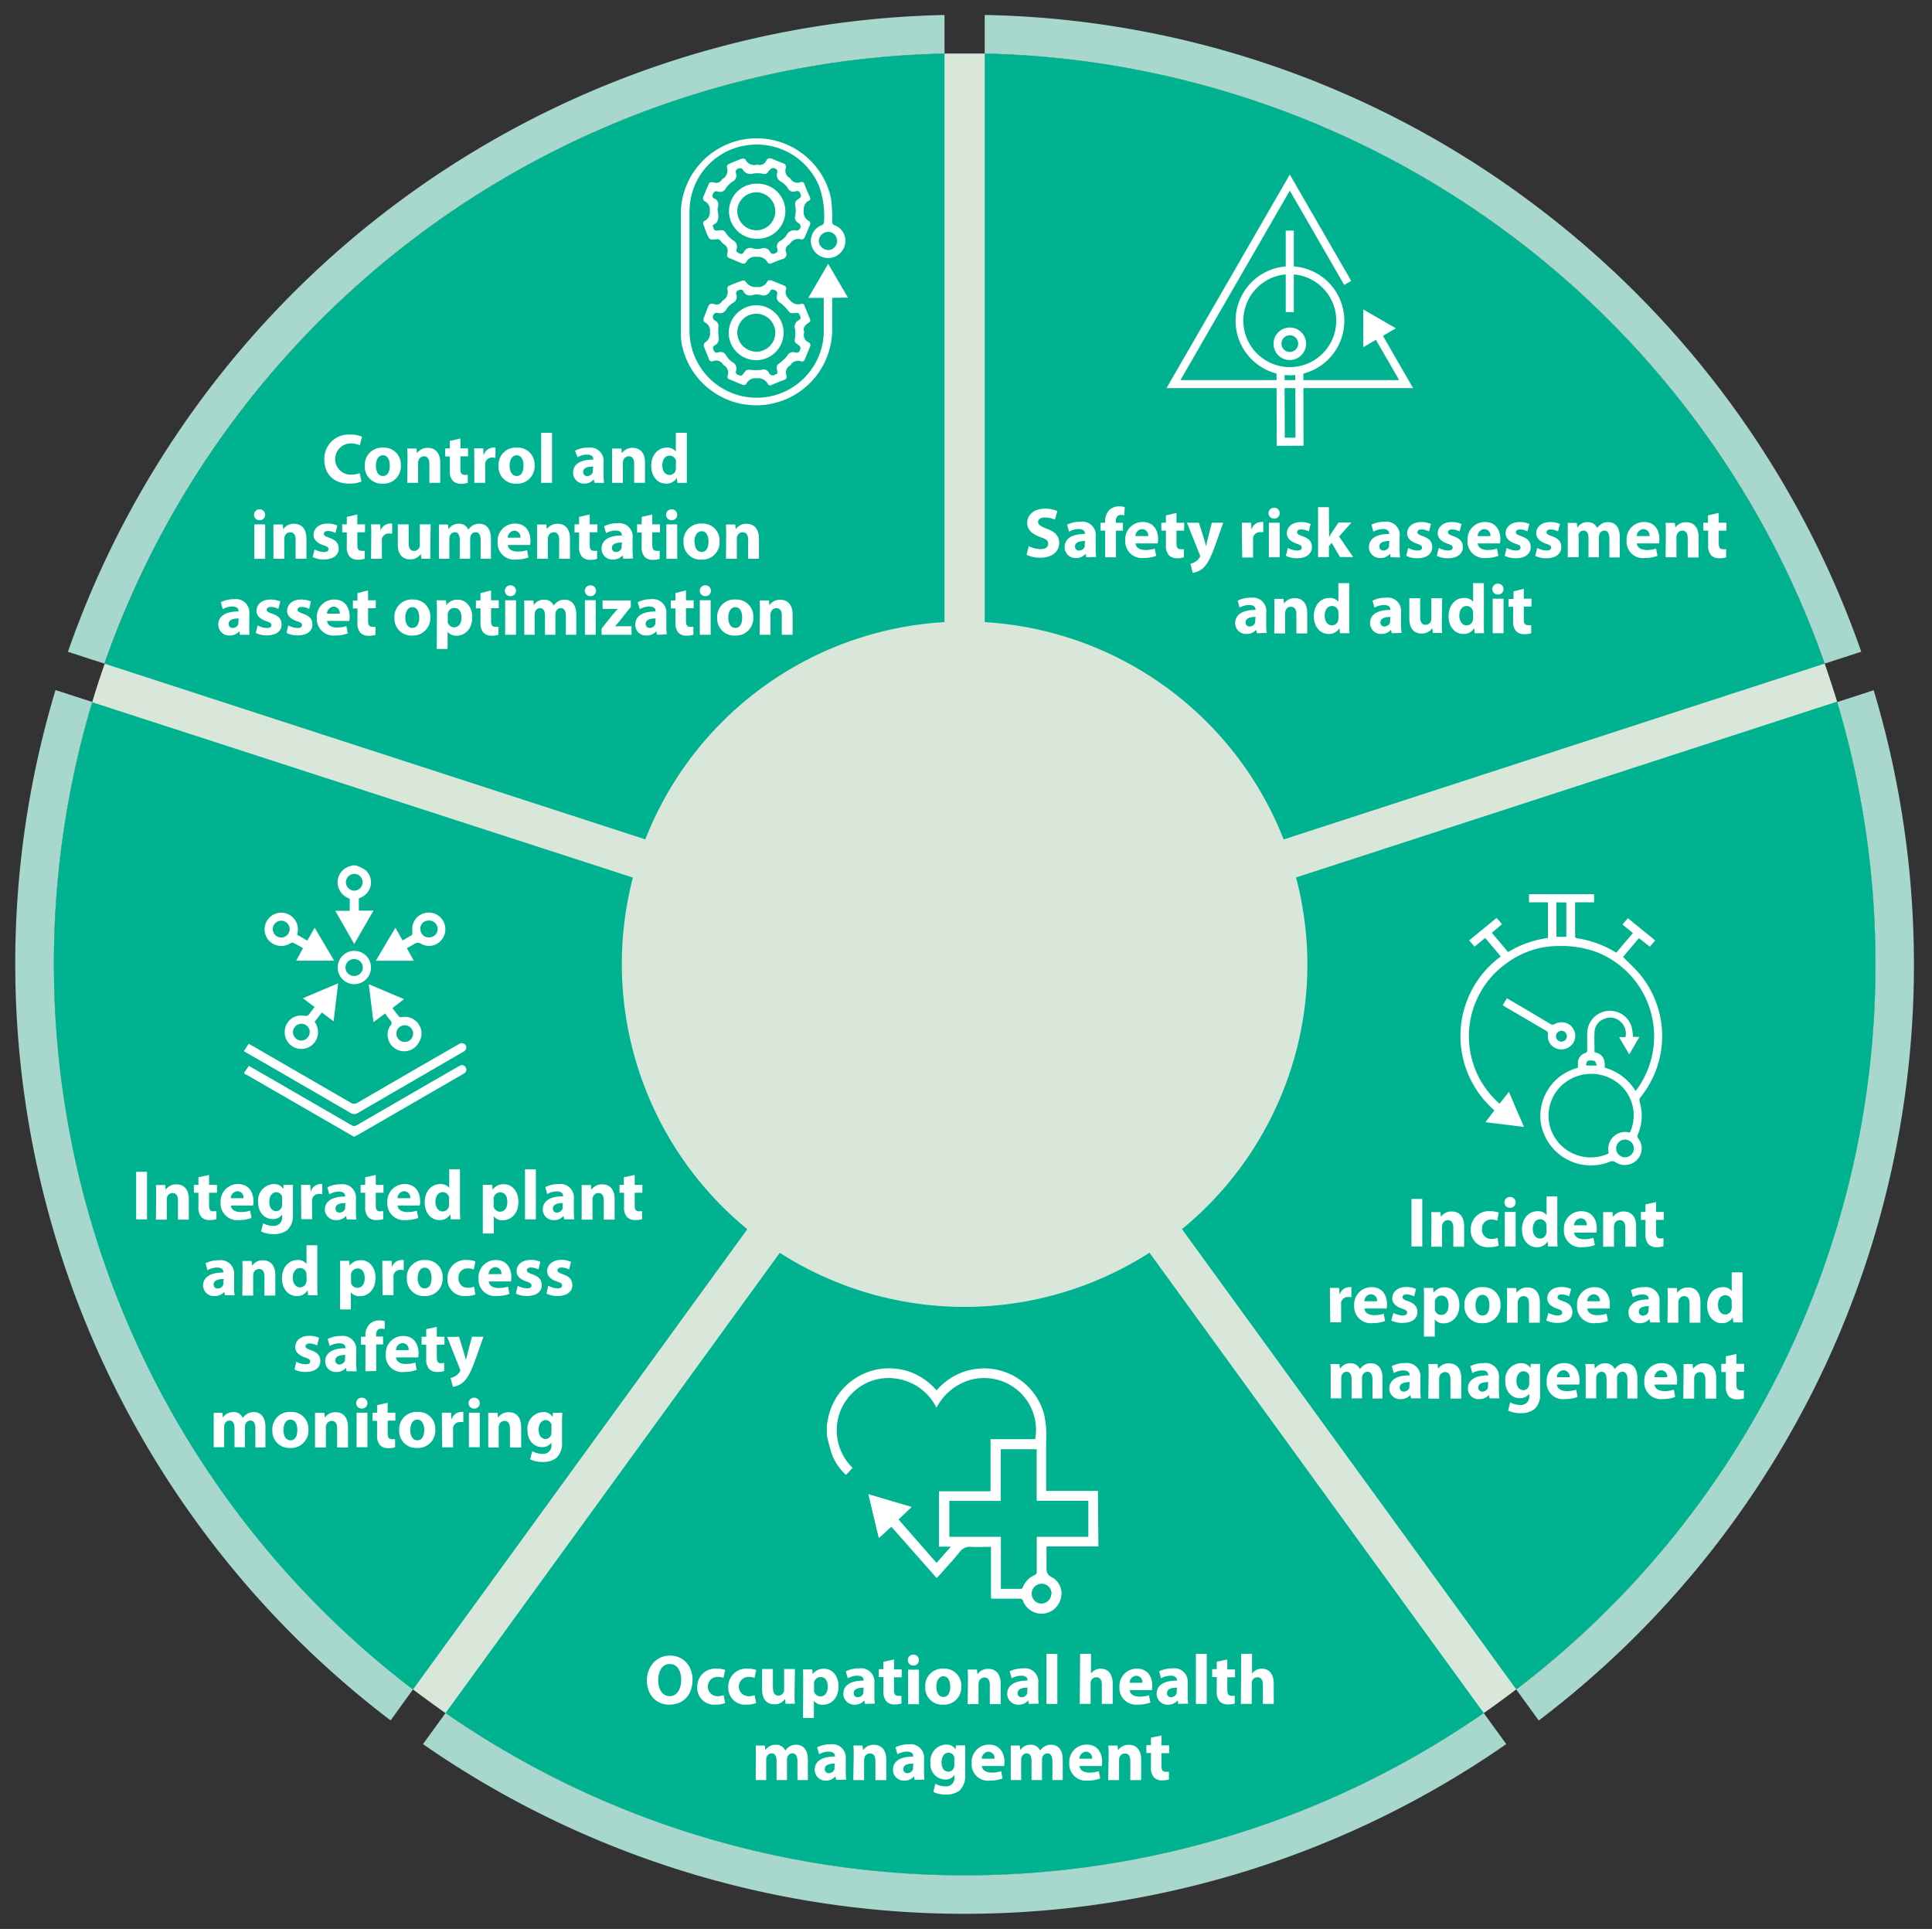 <svg id="Layer_1" data-name="Layer 1" xmlns="http://www.w3.org/2000/svg" viewBox="0 0 356.14 355.56"><rect x="0" y="0" width="356.14" height="355.56" fill="#333333" stroke="none"/><defs><style>.cls-1{fill:#d8e7da;}.cls-2{fill:#a8d7cd;}.cls-3{fill:#00b28f;}.cls-4{fill:#fff;}</style></defs><path class="cls-1" d="M345.72,177.76A167.64,167.64,0,0,1,279.5,311.4c-2,1.5-4,3-6,4.37a168,168,0,0,1-191.38,0q-3-2.11-6-4.37A168.24,168.24,0,0,1,17,129.4c.72-2.38,1.48-4.73,2.3-7.06A168,168,0,0,1,174.11,9.87h7.41A168,168,0,0,1,336.36,122.32c.8,2.34,1.57,4.67,2.29,7h0A168.4,168.4,0,0,1,345.72,177.76Z"/><path class="cls-2" d="M174.11,2.76V9.87A168,168,0,0,0,19.26,122.33l-6.74-2.19A175.07,175.07,0,0,1,174.11,2.76Z"/><path class="cls-3" d="M174.11,9.87V127.21A50.49,50.49,0,0,0,130.9,158.6L19.26,122.33A168,168,0,0,1,174.11,9.87Z"/><path class="cls-2" d="M343.1,120.13l-6.74,2.19A168,168,0,0,0,181.52,9.87V2.76a173.59,173.59,0,0,1,100.14,34.1A175.56,175.56,0,0,1,343.1,120.13Z"/><path class="cls-3" d="M336.36,122.32,224.73,158.6a50.53,50.53,0,0,0-43.21-31.39V9.87A168,168,0,0,1,336.36,122.32Z"/><path class="cls-2" d="M76.13,311.41,72,317.12A175.19,175.19,0,0,1,10.23,127.2L17,129.39a168.24,168.24,0,0,0,59.17,182Z"/><path class="cls-3" d="M145.12,216.44l-69,95A168.24,168.24,0,0,1,17,129.44l111.66,36.21A50.74,50.74,0,0,0,145.12,216.44Z"/><path class="cls-2" d="M277.66,321.49a175,175,0,0,1-199.69,0l4.16-5.73a168,168,0,0,0,191.38,0Z"/><path class="cls-3" d="M273.51,315.76a168,168,0,0,1-191.38,0l69-95a50.65,50.65,0,0,0,53.39,0Z"/><path class="cls-2" d="M352.81,177.76a174.73,174.73,0,0,1-69.16,139.38l-4.15-5.72a168.23,168.23,0,0,0,59.15-182h0l6.74-2.19A175.79,175.79,0,0,1,352.81,177.76Z"/><path class="cls-3" d="M345.72,177.76A167.64,167.64,0,0,1,279.5,311.4l-69-95A50.7,50.7,0,0,0,227,165.61l111.64-36.28A168.29,168.29,0,0,1,345.72,177.76Z"/><path class="cls-1" d="M241,177.76A63.12,63.12,0,0,1,216.06,228c-.74.56-1.49,1.11-2.26,1.64a63.19,63.19,0,0,1-72,0c-.76-.53-1.52-1.08-2.25-1.64a63.24,63.24,0,0,1-22.26-68.46c.27-.9.56-1.78.87-2.66a63.16,63.16,0,0,1,58.24-42.3h2.79a63.21,63.21,0,0,1,58.23,42.3c.31.87.6,1.76.86,2.65h0A63.06,63.06,0,0,1,241,177.76Z"/><path class="cls-4" d="M27.1,216v8.76h-2V216Z"/><path class="cls-4" d="M28.79,220.43c0-.79,0-1.47-.05-2h1.71l.09.88h0a2.32,2.32,0,0,1,2-1c1.3,0,2.27.86,2.27,2.73v3.77h-2v-3.52c0-.82-.29-1.38-1-1.38a1.06,1.06,0,0,0-1,.74,1.43,1.43,0,0,0-.07.5v3.66h-2Z"/><path class="cls-4" d="M38.54,216.58v1.82H40v1.46H38.54v2.3c0,.77.18,1.12.78,1.12a3.78,3.78,0,0,0,.58-.05l0,1.49a3.73,3.73,0,0,1-1.29.17,2.06,2.06,0,0,1-1.48-.54,2.62,2.62,0,0,1-.55-1.89v-2.6h-.84V218.4h.84V217Z"/><path class="cls-4" d="M42.56,222.21c.06.82.87,1.21,1.79,1.21a5.62,5.62,0,0,0,1.76-.26l.26,1.34a6.35,6.35,0,0,1-2.31.39,3.05,3.05,0,0,1-3.39-3.24,3.18,3.18,0,0,1,3.21-3.39c2.06,0,2.84,1.6,2.84,3.17a4.14,4.14,0,0,1-.07.78Zm2.32-1.35a1.14,1.14,0,0,0-1.11-1.29,1.31,1.31,0,0,0-1.23,1.29Z"/><path class="cls-4" d="M54,218.4c0,.41,0,.94,0,1.89v3.55a3.68,3.68,0,0,1-1,2.86,3.94,3.94,0,0,1-2.59.78,5,5,0,0,1-2.29-.49l.39-1.5a4,4,0,0,0,1.85.48A1.52,1.52,0,0,0,52,224.29v-.41h0a2,2,0,0,1-1.71.83c-1.58,0-2.7-1.27-2.7-3.11a3,3,0,0,1,2.89-3.34,1.91,1.91,0,0,1,1.74.9h0l.06-.76Zm-2,2.59a1.32,1.32,0,0,0,0-.36,1.08,1.08,0,0,0-1.06-.87c-.72,0-1.3.65-1.3,1.8,0,.95.46,1.69,1.3,1.69a1.07,1.07,0,0,0,1-.8,1.73,1.73,0,0,0,.06-.52Z"/><path class="cls-4" d="M55.5,220.5c0-.94,0-1.55,0-2.1h1.7l.07,1.17h.05A1.88,1.88,0,0,1,59,218.26a1.71,1.71,0,0,1,.41,0v1.86a2.5,2.5,0,0,0-.53-.05,1.27,1.27,0,0,0-1.35,1,2,2,0,0,0,0,.44v3.22h-2Z"/><path class="cls-4" d="M63.92,224.76l-.12-.63h0a2.32,2.32,0,0,1-1.82.77A2,2,0,0,1,59.88,223c0-1.66,1.49-2.45,3.74-2.44v-.09c0-.33-.19-.82-1.16-.82a3.61,3.61,0,0,0-1.76.49l-.36-1.28a5.19,5.19,0,0,1,2.47-.56,2.48,2.48,0,0,1,2.8,2.75v2.21a9.2,9.2,0,0,0,.09,1.54Zm-.24-3c-1,0-1.84.23-1.84,1a.7.7,0,0,0,.78.75,1.07,1.07,0,0,0,1-.72,1.27,1.27,0,0,0,0-.34Z"/><path class="cls-4" d="M69.27,216.58v1.82h1.42v1.46H69.27v2.3c0,.77.18,1.12.78,1.12a4.06,4.06,0,0,0,.59-.05v1.49a3.73,3.73,0,0,1-1.29.17,2.06,2.06,0,0,1-1.48-.54,2.67,2.67,0,0,1-.55-1.89v-2.6h-.84V218.4h.84V217Z"/><path class="cls-4" d="M73.29,222.21c.06.82.87,1.21,1.79,1.21a5.62,5.62,0,0,0,1.76-.26l.26,1.34a6.3,6.3,0,0,1-2.3.39,3.06,3.06,0,0,1-3.4-3.24,3.18,3.18,0,0,1,3.21-3.39c2.06,0,2.84,1.6,2.84,3.17a4.14,4.14,0,0,1-.07.78Zm2.33-1.35a1.15,1.15,0,0,0-1.12-1.29,1.29,1.29,0,0,0-1.22,1.29Z"/><path class="cls-4" d="M84.79,215.53v7.33c0,.72,0,1.47.06,1.9H83.09l-.09-.93h0a2.22,2.22,0,0,1-2,1.07c-1.5,0-2.71-1.28-2.71-3.26,0-2.14,1.32-3.38,2.85-3.38a1.91,1.91,0,0,1,1.67.72h0v-3.45Zm-2,5.57c0-.11,0-.25,0-.36a1.18,1.18,0,0,0-1.16-1c-.89,0-1.36.81-1.36,1.81s.53,1.75,1.35,1.75a1.17,1.17,0,0,0,1.15-1,2.06,2.06,0,0,0,0-.45Z"/><path class="cls-4" d="M89,220.54c0-.84,0-1.55,0-2.14h1.72l.09.89h0a2.42,2.42,0,0,1,2.12-1c1.39,0,2.63,1.21,2.63,3.24,0,2.31-1.46,3.4-2.88,3.4a2,2,0,0,1-1.65-.72h0v3.16H89ZM91,222a1.76,1.76,0,0,0,0,.42,1.2,1.2,0,0,0,1.16.93c.85,0,1.36-.71,1.36-1.79s-.45-1.78-1.34-1.78a1.24,1.24,0,0,0-1.18,1,1.29,1.29,0,0,0,0,.35Z"/><path class="cls-4" d="M96.78,215.53h2v9.23h-2Z"/><path class="cls-4" d="M104,224.76l-.12-.63h0a2.29,2.29,0,0,1-1.82.77,1.94,1.94,0,0,1-2-1.94c0-1.66,1.48-2.45,3.73-2.44v-.09c0-.33-.18-.82-1.16-.82a3.54,3.54,0,0,0-1.75.49l-.37-1.28a5.23,5.23,0,0,1,2.47-.56,2.48,2.48,0,0,1,2.8,2.75v2.21a9.2,9.2,0,0,0,.09,1.54Zm-.24-3c-1,0-1.84.23-1.84,1a.71.71,0,0,0,.78.75,1.09,1.09,0,0,0,1-.72,1.87,1.87,0,0,0,0-.34Z"/><path class="cls-4" d="M107.22,220.43c0-.79,0-1.47,0-2h1.71l.09.88h0a2.31,2.31,0,0,1,2-1c1.31,0,2.28.86,2.28,2.73v3.77h-2v-3.52c0-.82-.28-1.38-1-1.38a1.06,1.06,0,0,0-1,.74,1.41,1.41,0,0,0-.08.5v3.66h-2Z"/><path class="cls-4" d="M117,216.58v1.82h1.41v1.46H117v2.3c0,.77.18,1.12.78,1.12a3.9,3.9,0,0,0,.58-.05l0,1.49a3.73,3.73,0,0,1-1.29.17,2.06,2.06,0,0,1-1.48-.54,2.62,2.62,0,0,1-.55-1.89v-2.6h-.84V218.4H115V217Z"/><path class="cls-4" d="M41.46,238.76l-.11-.63h0a2.32,2.32,0,0,1-1.82.77A2,2,0,0,1,37.43,237c0-1.66,1.49-2.45,3.74-2.44v-.09c0-.33-.19-.82-1.16-.82a3.61,3.61,0,0,0-1.76.49l-.36-1.28a5.19,5.19,0,0,1,2.47-.56A2.47,2.47,0,0,1,43.15,235v2.21a9,9,0,0,0,.1,1.54Zm-.23-3c-1,0-1.85.23-1.85,1a.71.71,0,0,0,.78.75,1.07,1.07,0,0,0,1-.72,1.27,1.27,0,0,0,0-.34Z"/><path class="cls-4" d="M44.71,234.43c0-.79,0-1.47-.05-2h1.72l.09.88h0a2.31,2.31,0,0,1,2-1c1.3,0,2.28.86,2.28,2.73v3.77h-2v-3.52c0-.82-.29-1.38-1-1.38a1.05,1.05,0,0,0-1,.74,1.41,1.41,0,0,0-.08.5v3.66h-2Z"/><path class="cls-4" d="M58.49,229.53v7.33c0,.72,0,1.47.06,1.9H56.79l-.09-.93h0a2.21,2.21,0,0,1-2,1.07c-1.51,0-2.72-1.28-2.72-3.26,0-2.14,1.32-3.38,2.85-3.38a1.9,1.9,0,0,1,1.67.72h0v-3.45Zm-2,5.57a2.19,2.19,0,0,0,0-.36,1.18,1.18,0,0,0-1.15-1c-.9,0-1.37.81-1.37,1.81s.53,1.75,1.35,1.75a1.17,1.17,0,0,0,1.15-1,1.59,1.59,0,0,0,.05-.45Z"/><path class="cls-4" d="M62.71,234.54c0-.84,0-1.55-.06-2.14h1.72l.09.89h0a2.42,2.42,0,0,1,2.12-1c1.39,0,2.64,1.21,2.64,3.24,0,2.31-1.47,3.4-2.89,3.4a2,2,0,0,1-1.65-.72h0v3.16h-2Zm2,1.49a2.5,2.5,0,0,0,0,.42,1.2,1.2,0,0,0,1.16.93c.86,0,1.36-.71,1.36-1.79s-.45-1.78-1.34-1.78a1.25,1.25,0,0,0-1.18,1,1.87,1.87,0,0,0,0,.35Z"/><path class="cls-4" d="M70.48,234.5c0-.94,0-1.55,0-2.1h1.7l.07,1.17h0A1.86,1.86,0,0,1,74,232.26a1.76,1.76,0,0,1,.42,0v1.86a2.5,2.5,0,0,0-.53-.05,1.26,1.26,0,0,0-1.35,1,2,2,0,0,0,0,.44v3.22h-2Z"/><path class="cls-4" d="M81.6,235.51a3.19,3.19,0,0,1-3.36,3.39A3.11,3.11,0,0,1,75,235.63a3.17,3.17,0,0,1,3.4-3.37A3.1,3.1,0,0,1,81.6,235.51Zm-4.61.07c0,1.09.46,1.91,1.3,1.91s1.26-.77,1.26-1.91c0-1-.36-1.91-1.26-1.91S77,234.64,77,235.58Z"/><path class="cls-4" d="M87.63,238.61a5,5,0,0,1-1.77.28,3.08,3.08,0,0,1-3.37-3.25,3.32,3.32,0,0,1,3.64-3.38,4.51,4.51,0,0,1,1.51.25L87.33,234a2.64,2.64,0,0,0-1.11-.2,1.64,1.64,0,0,0-1.7,1.78,1.66,1.66,0,0,0,1.74,1.79,3,3,0,0,0,1.13-.2Z"/><path class="cls-4" d="M90.1,236.21c.06.82.87,1.21,1.79,1.21a5.62,5.62,0,0,0,1.76-.26l.26,1.34a6.3,6.3,0,0,1-2.3.39,3.06,3.06,0,0,1-3.4-3.24,3.18,3.18,0,0,1,3.21-3.39c2.06,0,2.84,1.6,2.84,3.17a4.14,4.14,0,0,1-.07.78Zm2.32-1.35a1.14,1.14,0,0,0-1.11-1.29,1.31,1.31,0,0,0-1.23,1.29Z"/><path class="cls-4" d="M95.43,237a3.83,3.83,0,0,0,1.7.48c.6,0,.84-.2.84-.53s-.19-.48-.93-.73c-1.31-.44-1.82-1.15-1.81-1.91,0-1.18,1-2.08,2.59-2.08a4.16,4.16,0,0,1,1.79.37L99.26,234a3.18,3.18,0,0,0-1.38-.36c-.48,0-.75.19-.75.52s.25.45,1,.73c1.21.41,1.71,1,1.73,2,0,1.18-.94,2-2.76,2a4.49,4.49,0,0,1-2-.44Z"/><path class="cls-4" d="M101.07,237a3.87,3.87,0,0,0,1.7.48c.6,0,.85-.2.85-.53s-.2-.48-.94-.73c-1.31-.44-1.82-1.15-1.81-1.91,0-1.18,1-2.08,2.59-2.08a4.21,4.21,0,0,1,1.8.37L104.9,234a3.17,3.17,0,0,0-1.37-.36c-.49,0-.76.19-.76.52s.25.45,1,.73c1.21.41,1.72,1,1.73,2,0,1.18-.94,2-2.76,2a4.49,4.49,0,0,1-2-.44Z"/><path class="cls-4" d="M54.62,251a3.87,3.87,0,0,0,1.7.48c.6,0,.85-.2.85-.53s-.2-.48-.94-.73c-1.31-.44-1.82-1.15-1.8-1.91,0-1.18,1-2.08,2.58-2.08a4.21,4.21,0,0,1,1.8.37L58.45,248a3.17,3.17,0,0,0-1.37-.36c-.48,0-.76.19-.76.52s.25.45,1,.73c1.21.41,1.72,1,1.73,2,0,1.18-.94,2-2.76,2a4.49,4.49,0,0,1-2-.44Z"/><path class="cls-4" d="M63.89,252.76l-.12-.63h0a2.29,2.29,0,0,1-1.82.77,1.94,1.94,0,0,1-2-1.94c0-1.66,1.48-2.45,3.73-2.44v-.09c0-.33-.18-.82-1.16-.82a3.54,3.54,0,0,0-1.75.49l-.37-1.28a5.26,5.26,0,0,1,2.47-.56,2.48,2.48,0,0,1,2.8,2.75v2.21a10.42,10.42,0,0,0,.09,1.54Zm-.23-3c-1,0-1.85.23-1.85,1a.71.71,0,0,0,.78.75,1.08,1.08,0,0,0,1-.72,1.86,1.86,0,0,0,0-.34Z"/><path class="cls-4" d="M67.36,252.76v-4.9h-.83V246.4h.83v-.24a2.86,2.86,0,0,1,.81-2.13,2.55,2.55,0,0,1,1.75-.64,3.69,3.69,0,0,1,1,.13L70.9,245a2.24,2.24,0,0,0-.64-.09c-.65,0-.92.51-.92,1.13v.32h1.27v1.46H69.35v4.9Z"/><path class="cls-4" d="M73,250.21c.07.82.87,1.21,1.8,1.21a5.55,5.55,0,0,0,1.75-.26l.26,1.34a6.26,6.26,0,0,1-2.3.39,3,3,0,0,1-3.39-3.24,3.18,3.18,0,0,1,3.21-3.39c2,0,2.83,1.6,2.83,3.17a5.58,5.58,0,0,1-.06.78Zm2.33-1.35a1.15,1.15,0,0,0-1.12-1.29A1.3,1.3,0,0,0,73,248.86Z"/><path class="cls-4" d="M80.52,244.58v1.82h1.41v1.46H80.52v2.3c0,.77.18,1.12.78,1.12a3.9,3.9,0,0,0,.58-.05v1.49a3.67,3.67,0,0,1-1.28.17,2.1,2.1,0,0,1-1.49-.54,2.67,2.67,0,0,1-.54-1.89v-2.6h-.85V246.4h.85V245Z"/><path class="cls-4" d="M84.62,246.4l.95,3.13c.11.37.24.84.31,1.18h0c.09-.34.2-.82.29-1.18L87,246.4h2.12l-1.48,4.19c-.91,2.52-1.52,3.54-2.24,4.17a3.71,3.71,0,0,1-1.91.88L83.06,254a2.55,2.55,0,0,0,.86-.34,2.29,2.29,0,0,0,.82-.79.48.48,0,0,0,.1-.29.67.67,0,0,0-.09-.32l-2.32-5.82Z"/><path class="cls-4" d="M39.39,262.43c0-.79,0-1.47,0-2H41l.09.86h0a2.22,2.22,0,0,1,1.93-1,1.8,1.8,0,0,1,1.74,1.08h0a3.09,3.09,0,0,1,.81-.77,2.39,2.39,0,0,1,1.21-.31c1.23,0,2.15.86,2.15,2.76v3.74H47.07V263.3c0-.92-.29-1.45-.93-1.45a1,1,0,0,0-.91.69,1.69,1.69,0,0,0-.08.5v3.72H43.23V263.2c0-.81-.29-1.35-.91-1.35a1,1,0,0,0-.93.71,1.44,1.44,0,0,0-.07.5v3.7H39.39Z"/><path class="cls-4" d="M56.85,263.51a3.18,3.18,0,0,1-3.35,3.39,3.11,3.11,0,0,1-3.29-3.27,3.17,3.17,0,0,1,3.39-3.37A3.09,3.09,0,0,1,56.85,263.51Zm-4.6.07c0,1.09.45,1.91,1.3,1.91s1.26-.77,1.26-1.91c0-.95-.36-1.91-1.26-1.91S52.25,262.64,52.25,263.58Z"/><path class="cls-4" d="M58.07,262.43c0-.79,0-1.47,0-2h1.72l.09.88h0a2.31,2.31,0,0,1,2-1c1.3,0,2.27.86,2.27,2.73v3.77h-2v-3.52c0-.82-.29-1.38-1-1.38a1.05,1.05,0,0,0-1,.74,1.22,1.22,0,0,0-.08.5v3.66h-2Z"/><path class="cls-4" d="M67.73,258.64a1,1,0,0,1-1.07,1,1,1,0,1,1,0-2A1,1,0,0,1,67.73,258.64Zm-2,8.12V260.4h2v6.36Z"/><path class="cls-4" d="M71.46,258.58v1.82h1.42v1.46H71.46v2.3c0,.77.18,1.12.78,1.12a4.06,4.06,0,0,0,.59,0v1.49a3.73,3.73,0,0,1-1.29.17,2.08,2.08,0,0,1-1.48-.54,2.67,2.67,0,0,1-.55-1.89v-2.6h-.84V260.4h.84V259Z"/><path class="cls-4" d="M80.24,263.51a3.19,3.19,0,0,1-3.36,3.39,3.11,3.11,0,0,1-3.29-3.27,3.18,3.18,0,0,1,3.4-3.37A3.09,3.09,0,0,1,80.24,263.51Zm-4.61.07c0,1.09.46,1.91,1.3,1.91s1.27-.77,1.27-1.91c0-.95-.37-1.91-1.27-1.91S75.63,262.64,75.63,263.58Z"/><path class="cls-4" d="M81.46,262.5c0-.94,0-1.55,0-2.1h1.7l.06,1.17h.06a1.86,1.86,0,0,1,1.71-1.31,1.8,1.8,0,0,1,.42,0v1.86a2.5,2.5,0,0,0-.53,0,1.28,1.28,0,0,0-1.36,1,2.87,2.87,0,0,0,0,.44v3.22h-2Z"/><path class="cls-4" d="M88.44,258.64a1,1,0,0,1-1.07,1,1,1,0,1,1,0-2A1,1,0,0,1,88.44,258.64Zm-2,8.12V260.4h2v6.36Z"/><path class="cls-4" d="M90,262.43c0-.79,0-1.47,0-2h1.71l.09.88h0a2.32,2.32,0,0,1,2-1c1.3,0,2.27.86,2.27,2.73v3.77H94v-3.52c0-.82-.29-1.38-1-1.38a1.07,1.07,0,0,0-1,.74,1.43,1.43,0,0,0-.07.5v3.66H90Z"/><path class="cls-4" d="M103.65,260.4c0,.41-.05.94-.05,1.89v3.55a3.64,3.64,0,0,1-1,2.86,3.9,3.9,0,0,1-2.58.78,5,5,0,0,1-2.29-.49l.39-1.5A4,4,0,0,0,100,268a1.52,1.52,0,0,0,1.65-1.68v-.41h0a2,2,0,0,1-1.71.83c-1.58,0-2.7-1.27-2.7-3.11a3,3,0,0,1,2.89-3.34,1.91,1.91,0,0,1,1.74.9h0l.06-.76Zm-2,2.59a1.32,1.32,0,0,0,0-.36,1.08,1.08,0,0,0-1.06-.87c-.72,0-1.3.65-1.3,1.8,0,.95.46,1.69,1.3,1.69a1.07,1.07,0,0,0,1-.8,1.73,1.73,0,0,0,.06-.52Z"/><path class="cls-4" d="M66.63,88.76a5.51,5.51,0,0,1-2.25.38c-3,0-4.59-1.88-4.59-4.38a4.46,4.46,0,0,1,4.78-4.65,5,5,0,0,1,2.16.39l-.4,1.57a4.24,4.24,0,0,0-1.67-.33,2.88,2.88,0,0,0,0,5.76,5.1,5.1,0,0,0,1.65-.28Z"/><path class="cls-4" d="M73.89,85.76a3.18,3.18,0,0,1-3.35,3.39,3.11,3.11,0,0,1-3.29-3.27,3.17,3.17,0,0,1,3.39-3.37A3.09,3.09,0,0,1,73.89,85.76Zm-4.6.07c0,1.09.46,1.91,1.3,1.91s1.26-.77,1.26-1.91c0-1-.36-1.91-1.26-1.91S69.29,84.89,69.29,85.83Z"/><path class="cls-4" d="M75.12,84.68c0-.79,0-1.47-.06-2h1.72l.09.87h0a2.33,2.33,0,0,1,2-1c1.3,0,2.28.86,2.28,2.73V89h-2V85.49c0-.82-.28-1.38-1-1.38a1.06,1.06,0,0,0-1,.74,1.4,1.4,0,0,0-.08.49V89h-2Z"/><path class="cls-4" d="M84.87,80.83v1.82h1.41v1.46H84.87v2.3c0,.77.18,1.12.78,1.12a3.9,3.9,0,0,0,.58,0V89a3.67,3.67,0,0,1-1.28.17,2,2,0,0,1-1.48-.55,2.58,2.58,0,0,1-.55-1.88v-2.6h-.85V82.65h.85V81.28Z"/><path class="cls-4" d="M87.43,84.75c0-.94,0-1.55-.05-2.1h1.7l.06,1.17h.06a1.86,1.86,0,0,1,1.71-1.31,1.8,1.8,0,0,1,.42,0V84.4a2.45,2.45,0,0,0-.54-.06,1.27,1.27,0,0,0-1.35,1,3,3,0,0,0,0,.45V89h-2Z"/><path class="cls-4" d="M98.54,85.76a3.18,3.18,0,0,1-3.35,3.39,3.11,3.11,0,0,1-3.29-3.27,3.17,3.17,0,0,1,3.39-3.37A3.09,3.09,0,0,1,98.54,85.76Zm-4.6.07c0,1.09.46,1.91,1.3,1.91S96.5,87,96.5,85.83c0-1-.36-1.91-1.26-1.91S93.94,84.89,93.94,85.83Z"/><path class="cls-4" d="M99.76,79.78h2V89h-2Z"/><path class="cls-4" d="M109.58,89l-.12-.64h0a2.26,2.26,0,0,1-1.82.78,2,2,0,0,1-2-2c0-1.65,1.48-2.44,3.73-2.43v-.09c0-.34-.18-.82-1.16-.82a3.54,3.54,0,0,0-1.75.48L106,83.07a5.26,5.26,0,0,1,2.47-.56,2.48,2.48,0,0,1,2.8,2.74v2.21a9.26,9.26,0,0,0,.09,1.55Zm-.23-3c-1,0-1.85.23-1.85,1a.71.71,0,0,0,.78.75,1.08,1.08,0,0,0,1-.73,1.75,1.75,0,0,0,0-.33Z"/><path class="cls-4" d="M112.83,84.68c0-.79,0-1.47,0-2h1.71l.09.87h0a2.34,2.34,0,0,1,2-1c1.3,0,2.27.86,2.27,2.73V89h-2V85.49c0-.82-.28-1.38-1-1.38a1.06,1.06,0,0,0-1,.74,1.4,1.4,0,0,0-.08.49V89h-2Z"/><path class="cls-4" d="M126.61,79.78v7.33c0,.72,0,1.47,0,1.9h-1.75l-.09-.93h0a2.22,2.22,0,0,1-2,1.07c-1.51,0-2.72-1.28-2.72-3.26,0-2.14,1.33-3.38,2.85-3.38a1.93,1.93,0,0,1,1.68.72h0V79.78Zm-2,5.56c0-.1,0-.24,0-.35a1.19,1.19,0,0,0-1.16-1c-.9,0-1.36.8-1.36,1.81s.53,1.75,1.35,1.75a1.16,1.16,0,0,0,1.14-1,1.59,1.59,0,0,0,0-.45Z"/><path class="cls-4" d="M48.88,94.89a1,1,0,0,1-1.06,1,1,1,0,1,1,0-2A1,1,0,0,1,48.88,94.89Zm-2,8.12V96.65h2V103Z"/><path class="cls-4" d="M50.4,98.68c0-.79,0-1.47,0-2h1.72l.09.87h0a2.33,2.33,0,0,1,2-1c1.3,0,2.28.86,2.28,2.73V103h-2V99.49c0-.82-.29-1.38-1-1.38a1.05,1.05,0,0,0-1,.74,1.4,1.4,0,0,0-.08.49V103h-2Z"/><path class="cls-4" d="M58,101.28a3.87,3.87,0,0,0,1.7.48c.6,0,.85-.21.85-.53s-.2-.48-.94-.73c-1.31-.44-1.82-1.16-1.81-1.91,0-1.18,1-2.08,2.59-2.08a4.42,4.42,0,0,1,1.8.36l-.36,1.37a3,3,0,0,0-1.37-.36c-.48,0-.76.19-.76.52s.25.45,1,.72c1.21.42,1.71,1,1.73,2,0,1.18-.94,2-2.76,2a4.49,4.49,0,0,1-2.05-.44Z"/><path class="cls-4" d="M65.87,94.83v1.82h1.42v1.46H65.87v2.3c0,.77.19,1.12.78,1.12a3.93,3.93,0,0,0,.59,0V103a3.73,3.73,0,0,1-1.29.17,2,2,0,0,1-1.48-.55,2.62,2.62,0,0,1-.54-1.88v-2.6h-.85V96.65h.85V95.28Z"/><path class="cls-4" d="M68.44,98.75c0-.94,0-1.55-.06-2.1h1.71l.06,1.17h0a1.88,1.88,0,0,1,1.72-1.31,1.84,1.84,0,0,1,.42,0V98.4a2.61,2.61,0,0,0-.54-.06,1.27,1.27,0,0,0-1.35,1,2.09,2.09,0,0,0,0,.45V103h-2Z"/><path class="cls-4" d="M79.33,101c0,.83,0,1.51,0,2H77.66l-.09-.9h0a2.25,2.25,0,0,1-2,1c-1.29,0-2.24-.8-2.24-2.77V96.65h2v3.42c0,.93.3,1.48,1,1.48a1.08,1.08,0,0,0,1-.68,1.18,1.18,0,0,0,.06-.43V96.65h2Z"/><path class="cls-4" d="M80.91,98.68c0-.79,0-1.47,0-2h1.67l.09.86h0a2.2,2.2,0,0,1,1.92-1,1.8,1.8,0,0,1,1.74,1.08h0a2.84,2.84,0,0,1,.82-.77,2.27,2.27,0,0,1,1.21-.31c1.22,0,2.14.86,2.14,2.76V103H88.6V99.55c0-.92-.3-1.45-.94-1.45a1,1,0,0,0-.91.69,1.69,1.69,0,0,0-.08.5V103H84.75V99.45c0-.81-.29-1.35-.91-1.35a1,1,0,0,0-.92.71,1.25,1.25,0,0,0-.08.5V103H80.91Z"/><path class="cls-4" d="M93.62,100.46c.06.82.87,1.21,1.79,1.21a5.51,5.51,0,0,0,1.75-.26l.26,1.34a6.22,6.22,0,0,1-2.3.39,3.05,3.05,0,0,1-3.39-3.24,3.18,3.18,0,0,1,3.21-3.39c2.06,0,2.84,1.6,2.84,3.17a4.14,4.14,0,0,1-.07.78Zm2.32-1.35a1.15,1.15,0,0,0-1.12-1.29,1.3,1.3,0,0,0-1.22,1.29Z"/><path class="cls-4" d="M99,98.68c0-.79,0-1.47,0-2h1.71l.09.87h0a2.34,2.34,0,0,1,2-1c1.3,0,2.27.86,2.27,2.73V103h-2V99.49c0-.82-.28-1.38-1-1.38a1.06,1.06,0,0,0-1,.74,1.4,1.4,0,0,0-.08.49V103H99Z"/><path class="cls-4" d="M108.71,94.83v1.82h1.42v1.46h-1.42v2.3c0,.77.18,1.12.78,1.12a3.78,3.78,0,0,0,.58,0l0,1.49a3.73,3.73,0,0,1-1.29.17,2,2,0,0,1-1.48-.55,2.58,2.58,0,0,1-.55-1.88v-2.6h-.84V96.65h.84V95.28Z"/><path class="cls-4" d="M114.88,103l-.11-.64h0a2.29,2.29,0,0,1-1.82.78,2,2,0,0,1-2.06-2c0-1.65,1.49-2.44,3.73-2.43v-.09c0-.34-.18-.82-1.15-.82a3.61,3.61,0,0,0-1.76.48l-.36-1.27a5.19,5.19,0,0,1,2.47-.56,2.47,2.47,0,0,1,2.79,2.74v2.21a10.47,10.47,0,0,0,.09,1.55Zm-.23-3c-1,0-1.85.23-1.85,1a.71.71,0,0,0,.78.75,1.07,1.07,0,0,0,1-.73,1.19,1.19,0,0,0,0-.33Z"/><path class="cls-4" d="M120.24,94.83v1.82h1.42v1.46h-1.42v2.3c0,.77.18,1.12.78,1.12a3.78,3.78,0,0,0,.58,0l0,1.49a3.73,3.73,0,0,1-1.29.17,2,2,0,0,1-1.48-.55,2.58,2.58,0,0,1-.55-1.88v-2.6h-.84V96.65h.84V95.28Z"/><path class="cls-4" d="M124.84,94.89a1,1,0,0,1-1.06,1,1,1,0,1,1,0-2A1,1,0,0,1,124.84,94.89Zm-2,8.12V96.65h2V103Z"/><path class="cls-4" d="M132.64,99.76a3.18,3.18,0,0,1-3.35,3.39A3.11,3.11,0,0,1,126,99.88a3.17,3.17,0,0,1,3.39-3.37A3.09,3.09,0,0,1,132.64,99.76Zm-4.6.07c0,1.09.45,1.91,1.3,1.91s1.26-.77,1.26-1.91c0-1-.36-1.91-1.26-1.91S128,98.89,128,99.83Z"/><path class="cls-4" d="M133.86,98.68c0-.79,0-1.47-.05-2h1.72l.09.87h0a2.33,2.33,0,0,1,2-1c1.3,0,2.28.86,2.28,2.73V103h-2V99.49c0-.82-.29-1.38-1-1.38a1.05,1.05,0,0,0-1,.74,1.4,1.4,0,0,0-.08.49V103h-2Z"/><path class="cls-4" d="M44.24,117l-.12-.64h0a2.29,2.29,0,0,1-1.82.78,2,2,0,0,1-2.06-2c0-1.65,1.48-2.44,3.73-2.43v-.09c0-.34-.18-.82-1.15-.82a3.61,3.61,0,0,0-1.76.48l-.36-1.27a5.19,5.19,0,0,1,2.47-.56,2.47,2.47,0,0,1,2.79,2.74v2.21A10.47,10.47,0,0,0,46,117ZM44,114c-1,0-1.85.23-1.85,1a.71.71,0,0,0,.78.75,1.07,1.07,0,0,0,1-.73,1.19,1.19,0,0,0,0-.33Z"/><path class="cls-4" d="M47.48,115.28a3.87,3.87,0,0,0,1.7.48c.6,0,.85-.21.85-.53s-.2-.48-.94-.73c-1.31-.44-1.82-1.16-1.81-1.91,0-1.18,1-2.08,2.59-2.08a4.39,4.39,0,0,1,1.8.36l-.36,1.37a3,3,0,0,0-1.37-.36c-.49,0-.76.19-.76.52s.25.45,1,.72c1.21.42,1.72,1,1.73,2,0,1.18-.94,2-2.76,2a4.49,4.49,0,0,1-2-.44Z"/><path class="cls-4" d="M53.12,115.28a3.91,3.91,0,0,0,1.7.48c.6,0,.85-.21.85-.53s-.2-.48-.94-.73c-1.31-.44-1.82-1.16-1.8-1.91,0-1.18,1-2.08,2.58-2.08a4.39,4.39,0,0,1,1.8.36L57,112.24a3.12,3.12,0,0,0-1.38-.36c-.48,0-.76.19-.76.52s.25.45,1,.72c1.21.42,1.72,1,1.73,2,0,1.18-.94,2-2.76,2a4.49,4.49,0,0,1-2-.44Z"/><path class="cls-4" d="M60.3,114.46c.06.82.87,1.21,1.79,1.21a5.62,5.62,0,0,0,1.76-.26l.26,1.34a6.3,6.3,0,0,1-2.3.39,3.06,3.06,0,0,1-3.4-3.24,3.18,3.18,0,0,1,3.21-3.39c2.06,0,2.84,1.6,2.84,3.17a4.14,4.14,0,0,1-.07.78Zm2.32-1.35a1.14,1.14,0,0,0-1.11-1.29,1.31,1.31,0,0,0-1.23,1.29Z"/><path class="cls-4" d="M67.85,108.83v1.82h1.42v1.46H67.85v2.3c0,.77.18,1.12.78,1.12a3.78,3.78,0,0,0,.58,0l0,1.49a3.73,3.73,0,0,1-1.29.17,2,2,0,0,1-1.48-.55,2.62,2.62,0,0,1-.55-1.88v-2.6h-.84v-1.46h.84v-1.37Z"/><path class="cls-4" d="M79.32,113.76A3.19,3.19,0,0,1,76,117.15a3.11,3.11,0,0,1-3.29-3.27,3.18,3.18,0,0,1,3.4-3.37A3.09,3.09,0,0,1,79.32,113.76Zm-4.61.07c0,1.09.46,1.91,1.3,1.91s1.27-.77,1.27-1.91c0-1-.37-1.91-1.27-1.91S74.71,112.89,74.71,113.83Z"/><path class="cls-4" d="M80.54,112.79c0-.84,0-1.55-.05-2.14H82.2l.09.89h0a2.44,2.44,0,0,1,2.12-1c1.39,0,2.64,1.21,2.64,3.24,0,2.31-1.47,3.4-2.89,3.4a2,2,0,0,1-1.65-.72h0v3.16h-2Zm2,1.49a2.5,2.5,0,0,0,0,.42,1.2,1.2,0,0,0,1.16.93c.86,0,1.37-.71,1.37-1.79s-.46-1.78-1.34-1.78a1.24,1.24,0,0,0-1.19,1,1.87,1.87,0,0,0,0,.35Z"/><path class="cls-4" d="M90.52,108.83v1.82h1.42v1.46H90.52v2.3c0,.77.18,1.12.78,1.12a4.06,4.06,0,0,0,.59,0V117a3.73,3.73,0,0,1-1.29.17,2,2,0,0,1-1.48-.55,2.62,2.62,0,0,1-.55-1.88v-2.6h-.84v-1.46h.84v-1.37Z"/><path class="cls-4" d="M95.12,108.89a1,1,0,0,1-1.06,1,1,1,0,1,1,0-2A1,1,0,0,1,95.12,108.89Zm-2,8.12v-6.36h2V117Z"/><path class="cls-4" d="M96.64,112.68c0-.79,0-1.47,0-2h1.67l.09.86h0a2.2,2.2,0,0,1,1.92-1,1.8,1.8,0,0,1,1.74,1.08h0a2.84,2.84,0,0,1,.82-.77,2.27,2.27,0,0,1,1.21-.31c1.22,0,2.14.86,2.14,2.76V117h-1.92v-3.46c0-.92-.3-1.45-.94-1.45a1,1,0,0,0-.91.69,1.69,1.69,0,0,0-.08.5V117h-1.92v-3.56c0-.81-.29-1.35-.91-1.35a1,1,0,0,0-.92.71,1.25,1.25,0,0,0-.08.5V117H96.64Z"/><path class="cls-4" d="M109.87,108.89a1,1,0,0,1-1.07,1,1,1,0,1,1,0-2A1,1,0,0,1,109.87,108.89ZM107.82,117v-6.36h2V117Z"/><path class="cls-4" d="M110.88,115.88l2-2.51c.36-.43.65-.74,1-1.13v0h-2.8v-1.56h5.2v1.19l-1.91,2.4a15.14,15.14,0,0,1-1,1.17v0h3.05V117h-5.52Z"/><path class="cls-4" d="M121.1,117l-.12-.64h0a2.28,2.28,0,0,1-1.82.78,1.94,1.94,0,0,1-2.05-2c0-1.65,1.48-2.44,3.73-2.43v-.09c0-.34-.18-.82-1.16-.82a3.54,3.54,0,0,0-1.75.48l-.37-1.27a5.19,5.19,0,0,1,2.47-.56,2.48,2.48,0,0,1,2.8,2.74v2.21a9.26,9.26,0,0,0,.09,1.55Zm-.24-3c-1,0-1.84.23-1.84,1a.71.71,0,0,0,.78.75,1.07,1.07,0,0,0,1-.73,1.19,1.19,0,0,0,0-.33Z"/><path class="cls-4" d="M126.45,108.83v1.82h1.42v1.46h-1.42v2.3c0,.77.18,1.12.78,1.12a3.93,3.93,0,0,0,.59,0V117a3.73,3.73,0,0,1-1.29.17,2,2,0,0,1-1.48-.55,2.62,2.62,0,0,1-.54-1.88v-2.6h-.85v-1.46h.85v-1.37Z"/><path class="cls-4" d="M131.05,108.89a1,1,0,0,1-1.06,1,1,1,0,1,1,0-2A1,1,0,0,1,131.05,108.89ZM129,117v-6.36h2V117Z"/><path class="cls-4" d="M138.86,113.76a3.19,3.19,0,0,1-3.36,3.39,3.11,3.11,0,0,1-3.29-3.27,3.17,3.17,0,0,1,3.4-3.37A3.1,3.1,0,0,1,138.86,113.76Zm-4.61.07c0,1.09.46,1.91,1.3,1.91s1.26-.77,1.26-1.91c0-1-.36-1.91-1.26-1.91S134.25,112.89,134.25,113.83Z"/><path class="cls-4" d="M140.08,112.68c0-.79,0-1.47-.05-2h1.71l.09.87h0a2.33,2.33,0,0,1,2-1c1.3,0,2.28.86,2.28,2.73V117h-2v-3.52c0-.82-.28-1.38-1-1.38a1.06,1.06,0,0,0-1,.74,1.4,1.4,0,0,0-.08.49V117h-2Z"/><path class="cls-4" d="M189.64,100.67a4.93,4.93,0,0,0,2.19.55c.91,0,1.39-.38,1.39-1s-.41-.86-1.46-1.23c-1.46-.51-2.41-1.32-2.41-2.59,0-1.5,1.25-2.64,3.32-2.64a5.44,5.44,0,0,1,2.23.44l-.44,1.6a4.18,4.18,0,0,0-1.83-.41c-.86,0-1.28.39-1.28.84s.5.81,1.63,1.24c1.55.57,2.27,1.37,2.27,2.61,0,1.47-1.13,2.72-3.53,2.72a5.68,5.68,0,0,1-2.49-.54Z"/><path class="cls-4" d="M200.24,102.72l-.11-.64h0a2.29,2.29,0,0,1-1.82.78,2,2,0,0,1-2.06-2c0-1.65,1.49-2.44,3.74-2.43v-.09c0-.34-.19-.82-1.16-.82a3.61,3.61,0,0,0-1.76.48l-.36-1.28a5.34,5.34,0,0,1,2.47-.55,2.47,2.47,0,0,1,2.8,2.74v2.21a9.33,9.33,0,0,0,.09,1.55Zm-.23-3c-1,0-1.85.24-1.85,1a.72.72,0,0,0,.79.76,1.08,1.08,0,0,0,1-.73,1.22,1.22,0,0,0,0-.34Z"/><path class="cls-4" d="M203.72,102.72V97.81h-.84V96.36h.84v-.25a2.89,2.89,0,0,1,.8-2.13,2.58,2.58,0,0,1,1.76-.64,3.69,3.69,0,0,1,1.05.13L207.25,95a2.22,2.22,0,0,0-.63-.09c-.66,0-.93.51-.93,1.13v.33H207v1.45H205.7v4.91Z"/><path class="cls-4" d="M209.32,100.17c.06.82.87,1.21,1.79,1.21a5.62,5.62,0,0,0,1.76-.26l.26,1.34a6.3,6.3,0,0,1-2.3.39,3.06,3.06,0,0,1-3.4-3.24,3.18,3.18,0,0,1,3.21-3.39c2.06,0,2.84,1.59,2.84,3.17a4.23,4.23,0,0,1-.07.78Zm2.33-1.35a1.15,1.15,0,0,0-1.12-1.29,1.29,1.29,0,0,0-1.22,1.29Z"/><path class="cls-4" d="M216.87,94.54v1.82h1.42v1.45h-1.42v2.31c0,.76.18,1.11.78,1.11a3,3,0,0,0,.59,0v1.5a4,4,0,0,1-1.29.17,2,2,0,0,1-1.48-.55,2.65,2.65,0,0,1-.55-1.88V97.81h-.84V96.36h.84V95Z"/><path class="cls-4" d="M221,96.36l1,3.12c.1.38.23.84.31,1.18h0c.09-.34.19-.82.29-1.18l.78-3.12h2.11L224,100.55c-.91,2.52-1.52,3.53-2.23,4.17a3.68,3.68,0,0,1-1.91.87l-.42-1.68a2.36,2.36,0,0,0,.86-.34,2.21,2.21,0,0,0,.82-.79.53.53,0,0,0,.1-.28.7.7,0,0,0-.09-.33l-2.33-5.81Z"/><path class="cls-4" d="M228.92,98.45c0-.93,0-1.55,0-2.09h1.7l.07,1.17h.05a1.87,1.87,0,0,1,1.72-1.31,2.55,2.55,0,0,1,.41,0V98.1a2.5,2.5,0,0,0-.53,0,1.27,1.27,0,0,0-1.35,1,2.06,2.06,0,0,0,0,.44v3.23h-2Z"/><path class="cls-4" d="M235.9,94.59a1,1,0,0,1-1.06,1,1,1,0,1,1,0-2A1,1,0,0,1,235.9,94.59Zm-2,8.13V96.36h2v6.36Z"/><path class="cls-4" d="M237.41,101a3.91,3.91,0,0,0,1.7.48c.6,0,.85-.21.85-.54s-.2-.48-.94-.72c-1.31-.45-1.82-1.16-1.8-1.91,0-1.19,1-2.08,2.58-2.08a4.23,4.23,0,0,1,1.8.36l-.35,1.36a3.26,3.26,0,0,0-1.38-.36c-.48,0-.76.2-.76.52s.25.46,1,.73c1.21.42,1.72,1,1.73,2,0,1.18-.94,2.06-2.76,2.06a4.48,4.48,0,0,1-2.05-.45Z"/><path class="cls-4" d="M245,99h0c.14-.26.3-.52.45-.77l1.29-1.91h2.38l-2.28,2.57,2.6,3.79h-2.43l-1.53-2.62-.51.63v2h-2V93.49h2Z"/><path class="cls-4" d="M256.35,102.72l-.12-.64h0a2.29,2.29,0,0,1-1.82.78,2,2,0,0,1-2.06-2c0-1.65,1.48-2.44,3.73-2.43v-.09c0-.34-.18-.82-1.15-.82a3.61,3.61,0,0,0-1.76.48l-.36-1.28a5.34,5.34,0,0,1,2.47-.55A2.46,2.46,0,0,1,258,99v2.21a10.57,10.57,0,0,0,.09,1.55Zm-.23-3c-1,0-1.85.24-1.85,1a.71.71,0,0,0,.78.76,1.08,1.08,0,0,0,1-.73,1.22,1.22,0,0,0,0-.34Z"/><path class="cls-4" d="M259.59,101a3.87,3.87,0,0,0,1.7.48c.6,0,.85-.21.85-.54s-.2-.48-.94-.72c-1.31-.45-1.82-1.16-1.81-1.91,0-1.19,1-2.08,2.59-2.08a4.26,4.26,0,0,1,1.8.36l-.36,1.36a3.17,3.17,0,0,0-1.37-.36c-.49,0-.76.2-.76.52s.25.46,1,.73c1.21.42,1.71,1,1.73,2,0,1.18-.94,2.06-2.76,2.06a4.48,4.48,0,0,1-2.05-.45Z"/><path class="cls-4" d="M265.23,101a3.87,3.87,0,0,0,1.7.48c.6,0,.85-.21.85-.54s-.2-.48-.94-.72c-1.31-.45-1.82-1.16-1.81-1.91,0-1.19,1-2.08,2.59-2.08a4.23,4.23,0,0,1,1.8.36l-.35,1.36a3.26,3.26,0,0,0-1.38-.36c-.48,0-.76.2-.76.52s.25.46,1,.73c1.21.42,1.72,1,1.73,2,0,1.18-.94,2.06-2.76,2.06a4.48,4.48,0,0,1-2.05-.45Z"/><path class="cls-4" d="M272.41,100.17c.06.82.87,1.21,1.79,1.21a5.51,5.51,0,0,0,1.75-.26l.26,1.34a6.22,6.22,0,0,1-2.3.39,3.05,3.05,0,0,1-3.39-3.24,3.18,3.18,0,0,1,3.21-3.39c2.06,0,2.84,1.59,2.84,3.17a4.23,4.23,0,0,1-.07.78Zm2.32-1.35a1.14,1.14,0,0,0-1.11-1.29,1.3,1.3,0,0,0-1.23,1.29Z"/><path class="cls-4" d="M277.74,101a3.83,3.83,0,0,0,1.7.48c.6,0,.84-.21.84-.54s-.19-.48-.93-.72c-1.32-.45-1.82-1.16-1.81-1.91,0-1.19,1-2.08,2.59-2.08a4.18,4.18,0,0,1,1.79.36l-.35,1.36a3.22,3.22,0,0,0-1.38-.36c-.48,0-.75.2-.75.52s.25.46,1,.73c1.21.42,1.71,1,1.73,2,0,1.18-.94,2.06-2.76,2.06a4.48,4.48,0,0,1-2.05-.45Z"/><path class="cls-4" d="M283.38,101a3.87,3.87,0,0,0,1.7.48c.6,0,.85-.21.85-.54s-.2-.48-.94-.72c-1.31-.45-1.82-1.16-1.81-1.91,0-1.19,1-2.08,2.59-2.08a4.18,4.18,0,0,1,1.79.36l-.35,1.36a3.17,3.17,0,0,0-1.37-.36c-.49,0-.76.2-.76.52s.25.46,1,.73c1.21.42,1.71,1,1.73,2,0,1.18-.94,2.06-2.76,2.06a4.48,4.48,0,0,1-2.05-.45Z"/><path class="cls-4" d="M289,98.39c0-.8,0-1.47,0-2h1.67l.09.86h0a2.18,2.18,0,0,1,1.92-1,1.79,1.79,0,0,1,1.74,1.08h0a2.71,2.71,0,0,1,.82-.77,2.27,2.27,0,0,1,1.21-.31c1.22,0,2.14.85,2.14,2.75v3.75h-1.92V99.26c0-.92-.3-1.46-.94-1.46a1,1,0,0,0-.91.69,1.7,1.7,0,0,0-.08.51v3.72h-1.92V99.15c0-.8-.29-1.35-.91-1.35a1,1,0,0,0-.93.72A1.35,1.35,0,0,0,291,99v3.71H289Z"/><path class="cls-4" d="M301.73,100.17c.07.82.88,1.21,1.8,1.21a5.55,5.55,0,0,0,1.75-.26l.26,1.34a6.26,6.26,0,0,1-2.3.39,3,3,0,0,1-3.39-3.24,3.18,3.18,0,0,1,3.21-3.39c2.05,0,2.83,1.59,2.83,3.17a4.45,4.45,0,0,1-.06.78Zm2.33-1.35a1.15,1.15,0,0,0-1.12-1.29,1.29,1.29,0,0,0-1.22,1.29Z"/><path class="cls-4" d="M307.08,98.39c0-.8,0-1.47-.05-2h1.71l.09.87h0a2.33,2.33,0,0,1,2-1c1.3,0,2.28.85,2.28,2.73v3.77h-2V99.19c0-.82-.28-1.38-1-1.38a1.06,1.06,0,0,0-1,.75,1.36,1.36,0,0,0-.08.49v3.67h-2Z"/><path class="cls-4" d="M316.83,94.54v1.82h1.41v1.45h-1.41v2.31c0,.76.18,1.11.78,1.11a2.9,2.9,0,0,0,.58,0v1.5a3.88,3.88,0,0,1-1.28.17,2,2,0,0,1-1.48-.55,2.61,2.61,0,0,1-.55-1.88V97.81H314V96.36h.85V95Z"/><path class="cls-4" d="M231.69,116.72l-.12-.64h0a2.29,2.29,0,0,1-1.82.78,2,2,0,0,1-2.06-2c0-1.65,1.49-2.44,3.74-2.43v-.09c0-.34-.19-.82-1.16-.82a3.61,3.61,0,0,0-1.76.48l-.36-1.28a5.34,5.34,0,0,1,2.47-.55,2.46,2.46,0,0,1,2.79,2.74v2.21a9.16,9.16,0,0,0,.1,1.55Zm-.24-3c-1,0-1.84.24-1.84,1a.71.71,0,0,0,.77.76,1.08,1.08,0,0,0,1-.73,1.22,1.22,0,0,0,0-.34Z"/><path class="cls-4" d="M234.93,112.39c0-.8,0-1.47-.05-2h1.72l.09.87h0a2.33,2.33,0,0,1,2-1c1.3,0,2.28.85,2.28,2.73v3.77h-2v-3.53c0-.82-.29-1.38-1-1.38a1,1,0,0,0-1,.75,1.36,1.36,0,0,0-.08.49v3.67h-2Z"/><path class="cls-4" d="M248.71,107.49v7.33c0,.71,0,1.47.06,1.9H247l-.09-.94h0a2.2,2.2,0,0,1-2,1.08c-1.51,0-2.72-1.29-2.72-3.26,0-2.15,1.32-3.38,2.84-3.38a1.93,1.93,0,0,1,1.68.71h0v-3.44Zm-2,5.56a2.07,2.07,0,0,0,0-.35,1.18,1.18,0,0,0-1.15-1c-.9,0-1.37.81-1.37,1.81s.53,1.76,1.35,1.76a1.16,1.16,0,0,0,1.15-1,1.71,1.71,0,0,0,.05-.46Z"/><path class="cls-4" d="M256.54,116.72l-.12-.64h0a2.26,2.26,0,0,1-1.82.78,2,2,0,0,1-2.05-2c0-1.65,1.48-2.44,3.73-2.43v-.09c0-.34-.18-.82-1.16-.82a3.6,3.6,0,0,0-1.75.48l-.36-1.28a5.34,5.34,0,0,1,2.47-.55,2.47,2.47,0,0,1,2.79,2.74v2.21a10.57,10.57,0,0,0,.09,1.55Zm-.23-3c-1,0-1.85.24-1.85,1a.71.71,0,0,0,.78.76,1.09,1.09,0,0,0,1-.73,1.76,1.76,0,0,0,0-.34Z"/><path class="cls-4" d="M265.78,114.67c0,.84,0,1.51.06,2h-1.72l-.09-.9h0a2.28,2.28,0,0,1-2,1c-1.29,0-2.24-.81-2.24-2.77v-3.73h2v3.42c0,.92.3,1.48,1,1.48a1.07,1.07,0,0,0,1-.69,1.15,1.15,0,0,0,.06-.43v-3.78h2Z"/><path class="cls-4" d="M273.53,107.49v7.33c0,.71,0,1.47.05,1.9h-1.75l-.09-.94h0a2.21,2.21,0,0,1-2,1.08c-1.51,0-2.71-1.29-2.71-3.26,0-2.15,1.32-3.38,2.84-3.38a2,2,0,0,1,1.68.71h0v-3.44Zm-2,5.56c0-.1,0-.25,0-.35a1.2,1.2,0,0,0-1.16-1c-.89,0-1.36.81-1.36,1.81s.53,1.76,1.35,1.76a1.15,1.15,0,0,0,1.14-1,1.7,1.7,0,0,0,.06-.46Z"/><path class="cls-4" d="M277.16,108.59a1,1,0,0,1-1.07,1,1,1,0,1,1,0-2A1,1,0,0,1,277.16,108.59Zm-2,8.13v-6.36h2v6.36Z"/><path class="cls-4" d="M280.89,108.54v1.82h1.42v1.45h-1.42v2.31c0,.76.18,1.11.78,1.11a2.82,2.82,0,0,0,.58,0l0,1.5a4,4,0,0,1-1.29.17,2,2,0,0,1-1.48-.55,2.61,2.61,0,0,1-.55-1.88v-2.61h-.84v-1.45H279V109Z"/><path class="cls-4" d="M262.18,221v8.76h-2V221Z"/><path class="cls-4" d="M263.87,225.43c0-.79,0-1.47-.06-2h1.72l.09.88h0a2.31,2.31,0,0,1,2-1c1.3,0,2.28.86,2.28,2.73v3.77h-2v-3.52c0-.82-.28-1.38-1-1.38a1.05,1.05,0,0,0-1,.74,1.41,1.41,0,0,0-.08.5v3.66h-2Z"/><path class="cls-4" d="M276.26,229.61a5,5,0,0,1-1.77.28,3.08,3.08,0,0,1-3.37-3.25,3.31,3.31,0,0,1,3.64-3.38,4.51,4.51,0,0,1,1.51.25L276,225a2.64,2.64,0,0,0-1.11-.2,1.64,1.64,0,0,0-1.7,1.78,1.66,1.66,0,0,0,1.74,1.79,3,3,0,0,0,1.13-.2Z"/><path class="cls-4" d="M279.39,221.64a1,1,0,0,1-1.07,1,1,1,0,1,1,0-2A1,1,0,0,1,279.39,221.64Zm-2,8.12V223.4h2v6.36Z"/><path class="cls-4" d="M287.07,220.53v7.33c0,.72,0,1.47.05,1.9h-1.75l-.09-.93h0a2.22,2.22,0,0,1-2,1.07c-1.51,0-2.72-1.28-2.72-3.26,0-2.14,1.33-3.38,2.85-3.38a1.93,1.93,0,0,1,1.68.72h0v-3.45Zm-2,5.57c0-.11,0-.25,0-.36a1.19,1.19,0,0,0-1.16-1c-.89,0-1.36.81-1.36,1.81s.53,1.75,1.35,1.75a1.15,1.15,0,0,0,1.14-1,1.58,1.58,0,0,0,.06-.45Z"/><path class="cls-4" d="M290.18,227.21c.06.82.87,1.21,1.79,1.21a5.62,5.62,0,0,0,1.76-.26l.26,1.34a6.3,6.3,0,0,1-2.3.39,3.06,3.06,0,0,1-3.4-3.24,3.18,3.18,0,0,1,3.21-3.39c2.06,0,2.84,1.6,2.84,3.17a4.14,4.14,0,0,1-.07.78Zm2.32-1.35a1.14,1.14,0,0,0-1.11-1.29,1.31,1.31,0,0,0-1.23,1.29Z"/><path class="cls-4" d="M295.52,225.43c0-.79,0-1.47,0-2h1.72l.09.88h0a2.33,2.33,0,0,1,2-1c1.3,0,2.27.86,2.27,2.73v3.77h-2v-3.52c0-.82-.29-1.38-1-1.38a1,1,0,0,0-1,.74,1.22,1.22,0,0,0-.08.5v3.66h-2Z"/><path class="cls-4" d="M305.27,221.58v1.82h1.42v1.46h-1.42v2.3c0,.77.18,1.12.78,1.12a4.06,4.06,0,0,0,.59-.05v1.49a3.73,3.73,0,0,1-1.29.17,2.06,2.06,0,0,1-1.48-.54,2.67,2.67,0,0,1-.55-1.89v-2.6h-.84V223.4h.84V222Z"/><path class="cls-4" d="M245.16,239.5c0-.94,0-1.55,0-2.1h1.7l.07,1.17h.05a1.86,1.86,0,0,1,1.71-1.31,1.76,1.76,0,0,1,.42,0v1.86a2.5,2.5,0,0,0-.53-.05,1.28,1.28,0,0,0-1.36,1,2.94,2.94,0,0,0,0,.44v3.22h-2Z"/><path class="cls-4" d="M251.52,241.21c.06.82.87,1.21,1.79,1.21a5.62,5.62,0,0,0,1.76-.26l.26,1.34a6.3,6.3,0,0,1-2.3.39,3.06,3.06,0,0,1-3.4-3.24,3.18,3.18,0,0,1,3.21-3.39c2.06,0,2.84,1.6,2.84,3.17a4.14,4.14,0,0,1-.07.78Zm2.32-1.35a1.14,1.14,0,0,0-1.11-1.29,1.31,1.31,0,0,0-1.23,1.29Z"/><path class="cls-4" d="M256.85,242a3.83,3.83,0,0,0,1.7.48c.6,0,.84-.2.84-.53s-.19-.48-.93-.73c-1.31-.44-1.82-1.15-1.81-1.91,0-1.18,1-2.08,2.59-2.08a4.16,4.16,0,0,1,1.79.37l-.35,1.36a3.18,3.18,0,0,0-1.38-.36c-.48,0-.75.19-.75.52s.25.45,1,.73c1.2.41,1.71,1,1.73,2,0,1.18-.94,2-2.76,2a4.49,4.49,0,0,1-2.05-.44Z"/><path class="cls-4" d="M262.5,239.54c0-.84,0-1.55-.05-2.14h1.72l.09.89h0a2.44,2.44,0,0,1,2.12-1c1.39,0,2.64,1.21,2.64,3.24,0,2.31-1.47,3.4-2.89,3.4a2,2,0,0,1-1.65-.72h0v3.16h-2Zm2,1.49a1.76,1.76,0,0,0,0,.42,1.19,1.19,0,0,0,1.15.93c.86,0,1.37-.71,1.37-1.79s-.46-1.78-1.34-1.78a1.24,1.24,0,0,0-1.18,1,1.29,1.29,0,0,0,0,.35Z"/><path class="cls-4" d="M276.59,240.51a3.18,3.18,0,0,1-3.35,3.39,3.11,3.11,0,0,1-3.29-3.27,3.17,3.17,0,0,1,3.39-3.37A3.09,3.09,0,0,1,276.59,240.51Zm-4.6.07c0,1.09.46,1.91,1.3,1.91s1.26-.77,1.26-1.91c0-1-.36-1.91-1.26-1.91S272,239.64,272,240.58Z"/><path class="cls-4" d="M277.82,239.43c0-.79,0-1.47-.06-2h1.72l.09.88h0a2.31,2.31,0,0,1,2-1c1.3,0,2.28.86,2.28,2.73v3.77h-2v-3.52c0-.82-.28-1.38-1-1.38a1.05,1.05,0,0,0-1,.74,1.41,1.41,0,0,0-.08.5v3.66h-2Z"/><path class="cls-4" d="M285.42,242a3.87,3.87,0,0,0,1.7.48c.6,0,.85-.2.85-.53s-.2-.48-.94-.73c-1.31-.44-1.82-1.15-1.81-1.91,0-1.18,1-2.08,2.59-2.08a4.21,4.21,0,0,1,1.8.37l-.35,1.36a3.26,3.26,0,0,0-1.38-.36c-.48,0-.76.19-.76.52s.25.45,1,.73c1.21.41,1.72,1,1.73,2,0,1.18-.94,2-2.76,2a4.49,4.49,0,0,1-2.05-.44Z"/><path class="cls-4" d="M292.6,241.21c.06.82.87,1.21,1.79,1.21a5.62,5.62,0,0,0,1.76-.26l.26,1.34a6.32,6.32,0,0,1-2.31.39,3.05,3.05,0,0,1-3.39-3.24,3.18,3.18,0,0,1,3.21-3.39c2.06,0,2.84,1.6,2.84,3.17a4.14,4.14,0,0,1-.07.78Zm2.32-1.35a1.15,1.15,0,0,0-1.12-1.29,1.3,1.3,0,0,0-1.22,1.29Z"/><path class="cls-4" d="M304.18,243.76l-.12-.63h0a2.29,2.29,0,0,1-1.82.77,1.94,1.94,0,0,1-2.05-1.94c0-1.66,1.48-2.45,3.73-2.44v-.09c0-.33-.18-.82-1.16-.82a3.54,3.54,0,0,0-1.75.49l-.37-1.28a5.26,5.26,0,0,1,2.47-.56,2.48,2.48,0,0,1,2.8,2.75v2.21a9.2,9.2,0,0,0,.09,1.54Zm-.23-3c-1,0-1.85.23-1.85,1a.71.71,0,0,0,.78.75,1.08,1.08,0,0,0,1-.72,1.86,1.86,0,0,0,0-.34Z"/><path class="cls-4" d="M307.43,239.43c0-.79,0-1.47-.05-2h1.71l.09.88h0a2.32,2.32,0,0,1,2-1c1.3,0,2.27.86,2.27,2.73v3.77h-2v-3.52c0-.82-.29-1.38-1-1.38a1.06,1.06,0,0,0-1,.74,1.43,1.43,0,0,0-.07.5v3.66h-2Z"/><path class="cls-4" d="M321.21,234.53v7.33c0,.72,0,1.47.05,1.9h-1.75l-.1-.93h0a2.22,2.22,0,0,1-2,1.07c-1.51,0-2.72-1.28-2.72-3.26,0-2.14,1.33-3.38,2.85-3.38a1.93,1.93,0,0,1,1.68.72h0v-3.45Zm-2,5.57c0-.11,0-.25,0-.36a1.19,1.19,0,0,0-1.16-1c-.9,0-1.36.81-1.36,1.81s.53,1.75,1.35,1.75a1.16,1.16,0,0,0,1.14-1,1.59,1.59,0,0,0,.05-.45Z"/><path class="cls-4" d="M245.3,253.43c0-.79,0-1.47-.05-2h1.66l.1.86h0a2.24,2.24,0,0,1,1.93-1,1.8,1.8,0,0,1,1.74,1.08h0a3,3,0,0,1,.82-.77,2.35,2.35,0,0,1,1.2-.31c1.23,0,2.15.86,2.15,2.76v3.74H253V254.3c0-.92-.3-1.45-.94-1.45a1,1,0,0,0-.91.69,1.69,1.69,0,0,0-.08.5v3.72h-1.92V254.2c0-.81-.29-1.35-.91-1.35a1,1,0,0,0-.93.71,1.44,1.44,0,0,0-.07.5v3.7H245.3Z"/><path class="cls-4" d="M260.1,257.76l-.12-.63h0a2.32,2.32,0,0,1-1.82.77,1.94,1.94,0,0,1-2.05-1.94c0-1.66,1.48-2.45,3.73-2.44v-.09c0-.33-.18-.82-1.16-.82a3.61,3.61,0,0,0-1.76.49l-.36-1.28a5.19,5.19,0,0,1,2.47-.56,2.48,2.48,0,0,1,2.8,2.75v2.21a9.2,9.2,0,0,0,.09,1.54Zm-.24-3c-1,0-1.84.23-1.84,1a.7.7,0,0,0,.78.75,1.07,1.07,0,0,0,1-.72,1.27,1.27,0,0,0,0-.34Z"/><path class="cls-4" d="M263.35,253.43c0-.79,0-1.47-.06-2H265l.09.88h0a2.31,2.31,0,0,1,2-1c1.3,0,2.28.86,2.28,2.73v3.77h-2v-3.52c0-.82-.28-1.38-1-1.38a1.06,1.06,0,0,0-1,.74,1.41,1.41,0,0,0-.08.5v3.66h-2Z"/><path class="cls-4" d="M274.58,257.76l-.12-.63h0a2.29,2.29,0,0,1-1.82.77,1.94,1.94,0,0,1-2.05-1.94c0-1.66,1.48-2.45,3.73-2.44v-.09c0-.33-.18-.82-1.16-.82a3.54,3.54,0,0,0-1.75.49l-.37-1.28a5.26,5.26,0,0,1,2.47-.56,2.48,2.48,0,0,1,2.8,2.75v2.21a9.2,9.2,0,0,0,.09,1.54Zm-.24-3c-1,0-1.84.23-1.84,1a.71.71,0,0,0,.78.75,1.07,1.07,0,0,0,1-.72,1.27,1.27,0,0,0,0-.34Z"/><path class="cls-4" d="M283.9,251.4c0,.41,0,.94,0,1.89v3.55a3.64,3.64,0,0,1-1,2.86,3.9,3.9,0,0,1-2.58.78A5,5,0,0,1,278,260l.39-1.5a4,4,0,0,0,1.85.48,1.52,1.52,0,0,0,1.65-1.68v-.41h0a2,2,0,0,1-1.71.83c-1.58,0-2.7-1.27-2.7-3.11a3,3,0,0,1,2.89-3.34,1.91,1.91,0,0,1,1.74.9h0l.06-.76Zm-2,2.59a1.32,1.32,0,0,0,0-.36,1.08,1.08,0,0,0-1.06-.87c-.72,0-1.3.65-1.3,1.8,0,.95.46,1.69,1.3,1.69a1.07,1.07,0,0,0,1-.8,1.73,1.73,0,0,0,.06-.52Z"/><path class="cls-4" d="M287,255.21c.07.82.88,1.21,1.8,1.21a5.55,5.55,0,0,0,1.75-.26l.26,1.34a6.26,6.26,0,0,1-2.3.39,3,3,0,0,1-3.39-3.24,3.18,3.18,0,0,1,3.21-3.39c2.05,0,2.83,1.6,2.83,3.17a4.36,4.36,0,0,1-.06.78Zm2.33-1.35a1.15,1.15,0,0,0-1.12-1.29,1.3,1.3,0,0,0-1.22,1.29Z"/><path class="cls-4" d="M292.3,253.43c0-.79,0-1.47-.06-2h1.67l.09.86h0a2.2,2.2,0,0,1,1.92-1,1.8,1.8,0,0,1,1.74,1.08h0a3,3,0,0,1,.82-.77,2.36,2.36,0,0,1,1.21-.31c1.22,0,2.14.86,2.14,2.76v3.74H300V254.3c0-.92-.3-1.45-.94-1.45a1,1,0,0,0-.91.69,1.68,1.68,0,0,0-.07.5v3.72h-1.93V254.2c0-.81-.28-1.35-.91-1.35a1,1,0,0,0-.92.71,1.25,1.25,0,0,0-.08.5v3.7H292.3Z"/><path class="cls-4" d="M305,255.21c.06.82.87,1.21,1.79,1.21a5.62,5.62,0,0,0,1.76-.26l.26,1.34a6.3,6.3,0,0,1-2.3.39,3.06,3.06,0,0,1-3.4-3.24,3.18,3.18,0,0,1,3.21-3.39c2.06,0,2.84,1.6,2.84,3.17a4.14,4.14,0,0,1-.07.78Zm2.32-1.35a1.14,1.14,0,0,0-1.11-1.29,1.31,1.31,0,0,0-1.23,1.29Z"/><path class="cls-4" d="M310.34,253.43c0-.79,0-1.47,0-2H312l.1.88h0a2.32,2.32,0,0,1,2-1c1.3,0,2.27.86,2.27,2.73v3.77h-2v-3.52c0-.82-.29-1.38-1-1.38a1.08,1.08,0,0,0-1,.74,1.43,1.43,0,0,0-.07.5v3.66h-2Z"/><path class="cls-4" d="M320.09,249.58v1.82h1.42v1.46h-1.42v2.3c0,.77.18,1.12.78,1.12a4.06,4.06,0,0,0,.59,0v1.49a3.73,3.73,0,0,1-1.29.17,2.06,2.06,0,0,1-1.48-.54,2.67,2.67,0,0,1-.55-1.89v-2.6h-.84V251.4h.84V250Z"/><path class="cls-4" d="M127.66,309.6c0,2.88-1.74,4.62-4.3,4.62s-4.12-2-4.12-4.46,1.67-4.59,4.26-4.59S127.66,307.19,127.66,309.6Zm-6.33.12c0,1.72.81,2.93,2.13,2.93s2.11-1.28,2.11-3-.76-2.93-2.12-2.93S121.33,308,121.33,309.72Z"/><path class="cls-4" d="M133.67,313.92a4.75,4.75,0,0,1-1.77.29,3.09,3.09,0,0,1-3.37-3.25,3.32,3.32,0,0,1,3.64-3.38,4.78,4.78,0,0,1,1.51.24l-.31,1.47a2.84,2.84,0,0,0-1.11-.19,1.78,1.78,0,0,0,0,3.56,3,3,0,0,0,1.13-.2Z"/><path class="cls-4" d="M139.39,313.92a4.75,4.75,0,0,1-1.77.29,3.09,3.09,0,0,1-3.37-3.25,3.32,3.32,0,0,1,3.64-3.38,4.78,4.78,0,0,1,1.51.24l-.31,1.47a2.8,2.8,0,0,0-1.11-.19,1.78,1.78,0,0,0,0,3.56,2.93,2.93,0,0,0,1.13-.2Z"/><path class="cls-4" d="M146.47,312c0,.84,0,1.51.06,2.05h-1.72l-.09-.9h0a2.28,2.28,0,0,1-2,1c-1.29,0-2.24-.81-2.24-2.77v-3.73h2v3.42c0,.92.3,1.48,1,1.48a1.07,1.07,0,0,0,1-.69,1.15,1.15,0,0,0,.06-.43v-3.78h2Z"/><path class="cls-4" d="M148.06,309.85c0-.83,0-1.55-.05-2.13h1.71l.09.88h0a2.44,2.44,0,0,1,2.12-1c1.39,0,2.64,1.2,2.64,3.23,0,2.32-1.47,3.41-2.89,3.41a2,2,0,0,1-1.65-.73h0v3.16h-2Zm2,1.5a2.37,2.37,0,0,0,0,.41,1.21,1.21,0,0,0,1.16.94c.86,0,1.37-.72,1.37-1.8s-.46-1.78-1.34-1.78a1.25,1.25,0,0,0-1.19,1,2.09,2.09,0,0,0,0,.35Z"/><path class="cls-4" d="M159.45,314.08l-.12-.64h0a2.29,2.29,0,0,1-1.82.78,2,2,0,0,1-2.05-2c0-1.65,1.48-2.45,3.73-2.43v-.09c0-.34-.18-.82-1.16-.82a3.54,3.54,0,0,0-1.75.48l-.37-1.28a5.34,5.34,0,0,1,2.47-.55,2.47,2.47,0,0,1,2.8,2.74v2.21a9.33,9.33,0,0,0,.09,1.55Zm-.24-3c-1,0-1.84.24-1.84,1a.71.71,0,0,0,.78.76,1.08,1.08,0,0,0,1-.73,1.22,1.22,0,0,0,0-.34Z"/><path class="cls-4" d="M164.8,305.9v1.82h1.42v1.45H164.8v2.31c0,.76.18,1.11.78,1.11a3,3,0,0,0,.59,0V314a4,4,0,0,1-1.29.17,2,2,0,0,1-1.48-.55,2.66,2.66,0,0,1-.54-1.88v-2.61H162v-1.45h.85v-1.38Z"/><path class="cls-4" d="M169.4,306a1,1,0,0,1-1.06,1,1,1,0,1,1,0-2A1,1,0,0,1,169.4,306Zm-2,8.13v-6.36h2v6.36Z"/><path class="cls-4" d="M177.2,310.83a3.19,3.19,0,0,1-3.35,3.39,3.11,3.11,0,0,1-3.29-3.28,3.17,3.17,0,0,1,3.39-3.36A3.09,3.09,0,0,1,177.2,310.83Zm-4.6.06c0,1.09.46,1.91,1.3,1.91s1.26-.77,1.26-1.91c0-.95-.36-1.91-1.26-1.91S172.6,310,172.6,310.89Z"/><path class="cls-4" d="M178.43,309.75c0-.8,0-1.47-.06-2h1.72l.09.87h0a2.33,2.33,0,0,1,2-1c1.3,0,2.28.85,2.28,2.73v3.77h-2v-3.53c0-.82-.28-1.38-1-1.38a1.06,1.06,0,0,0-1,.75,1.36,1.36,0,0,0-.08.49v3.67h-2Z"/><path class="cls-4" d="M189.66,314.08l-.12-.64h0a2.26,2.26,0,0,1-1.82.78,2,2,0,0,1-2.05-2c0-1.65,1.48-2.45,3.73-2.43v-.09c0-.34-.18-.82-1.16-.82a3.54,3.54,0,0,0-1.75.48l-.37-1.28a5.41,5.41,0,0,1,2.47-.55,2.47,2.47,0,0,1,2.8,2.74v2.21a9.33,9.33,0,0,0,.09,1.55Zm-.24-3c-1,0-1.84.24-1.84,1a.71.71,0,0,0,.78.76,1.07,1.07,0,0,0,1-.73,1.22,1.22,0,0,0,0-.34Z"/><path class="cls-4" d="M192.91,304.85h2v9.23h-2Z"/><path class="cls-4" d="M199.11,304.85h2v3.62h0a2.47,2.47,0,0,1,.78-.65,2.3,2.3,0,0,1,1-.24c1.26,0,2.22.87,2.22,2.78v3.72h-2v-3.5c0-.83-.28-1.41-1-1.41a1.05,1.05,0,0,0-1,.69,1.33,1.33,0,0,0-.07.45v3.77h-2Z"/><path class="cls-4" d="M208.25,311.53c.06.82.87,1.21,1.79,1.21a5.62,5.62,0,0,0,1.76-.26l.26,1.34a6.3,6.3,0,0,1-2.3.39,3.06,3.06,0,0,1-3.4-3.24,3.18,3.18,0,0,1,3.21-3.39c2.06,0,2.84,1.59,2.84,3.17a4.23,4.23,0,0,1-.07.78Zm2.33-1.35a1.15,1.15,0,0,0-1.12-1.29,1.29,1.29,0,0,0-1.22,1.29Z"/><path class="cls-4" d="M217.2,314.08l-.11-.64h0a2.29,2.29,0,0,1-1.82.78,2,2,0,0,1-2.06-2c0-1.65,1.49-2.45,3.74-2.43v-.09c0-.34-.19-.82-1.16-.82a3.61,3.61,0,0,0-1.76.48l-.36-1.28a5.34,5.34,0,0,1,2.47-.55,2.46,2.46,0,0,1,2.79,2.74v2.21a9.16,9.16,0,0,0,.1,1.55Zm-.23-3c-1,0-1.85.24-1.85,1a.71.71,0,0,0,.78.76,1.08,1.08,0,0,0,1-.73,1.22,1.22,0,0,0,0-.34Z"/><path class="cls-4" d="M220.45,304.85h2v9.23h-2Z"/><path class="cls-4" d="M226.24,305.9v1.82h1.42v1.45h-1.42v2.31c0,.76.18,1.11.78,1.11a3,3,0,0,0,.59,0V314a4,4,0,0,1-1.29.17,2,2,0,0,1-1.48-.55,2.61,2.61,0,0,1-.55-1.88v-2.61h-.84v-1.45h.84v-1.38Z"/><path class="cls-4" d="M228.8,304.85h2v3.62h0a2.47,2.47,0,0,1,.78-.65,2.33,2.33,0,0,1,1-.24c1.26,0,2.22.87,2.22,2.78v3.72h-2v-3.5c0-.83-.29-1.41-1-1.41a1.05,1.05,0,0,0-1,.69,1.33,1.33,0,0,0-.06.45v3.77h-2Z"/><path class="cls-4" d="M139.32,323.75c0-.8,0-1.47,0-2h1.66l.1.86h0a2.21,2.21,0,0,1,1.93-1,1.79,1.79,0,0,1,1.74,1.07h0a2.8,2.8,0,0,1,.82-.76,2.26,2.26,0,0,1,1.2-.31c1.23,0,2.15.85,2.15,2.75v3.75H147v-3.46c0-.92-.3-1.46-.94-1.46a1,1,0,0,0-.91.69,1.7,1.7,0,0,0-.08.51v3.72h-1.92v-3.57c0-.8-.29-1.35-.91-1.35a1,1,0,0,0-.93.72,1.35,1.35,0,0,0-.07.49v3.71h-1.93Z"/><path class="cls-4" d="M154.12,328.08l-.12-.64h0a2.29,2.29,0,0,1-1.82.78,2,2,0,0,1-2-2c0-1.65,1.48-2.45,3.73-2.43v-.09c0-.34-.19-.82-1.16-.82a3.61,3.61,0,0,0-1.76.48l-.36-1.28a5.34,5.34,0,0,1,2.47-.55,2.47,2.47,0,0,1,2.8,2.74v2.21a9.33,9.33,0,0,0,.09,1.55Zm-.24-3c-1,0-1.84.24-1.84,1a.71.71,0,0,0,.78.76,1.08,1.08,0,0,0,1-.73,1.22,1.22,0,0,0,0-.34Z"/><path class="cls-4" d="M157.37,323.75c0-.8,0-1.47-.06-2H159l.09.87h0a2.33,2.33,0,0,1,2-1c1.3,0,2.28.85,2.28,2.73v3.77h-2v-3.53c0-.82-.28-1.38-1-1.38a1,1,0,0,0-1,.75,1.36,1.36,0,0,0-.08.49v3.67h-2Z"/><path class="cls-4" d="M168.6,328.08l-.12-.64h0a2.26,2.26,0,0,1-1.82.78,2,2,0,0,1-2.05-2c0-1.65,1.48-2.45,3.73-2.43v-.09c0-.34-.18-.82-1.16-.82a3.54,3.54,0,0,0-1.75.48l-.37-1.28a5.37,5.37,0,0,1,2.47-.55,2.47,2.47,0,0,1,2.8,2.74v2.21a9.33,9.33,0,0,0,.09,1.55Zm-.24-3c-1,0-1.84.24-1.84,1a.71.71,0,0,0,.78.76,1.09,1.09,0,0,0,1-.73,1.79,1.79,0,0,0,0-.34Z"/><path class="cls-4" d="M177.92,321.72c0,.4,0,.93,0,1.88v3.55a3.66,3.66,0,0,1-1,2.86,3.94,3.94,0,0,1-2.59.78,5,5,0,0,1-2.29-.49l.39-1.5a3.85,3.85,0,0,0,1.85.48,1.51,1.51,0,0,0,1.65-1.67v-.42h0a2,2,0,0,1-1.71.83,2.8,2.8,0,0,1-2.7-3.1,3,3,0,0,1,2.89-3.34,1.9,1.9,0,0,1,1.74.89h0l.06-.75Zm-2,2.59a1.45,1.45,0,0,0,0-.37,1.08,1.08,0,0,0-1.06-.87c-.72,0-1.3.65-1.3,1.81,0,.95.46,1.69,1.3,1.69a1.08,1.08,0,0,0,1-.81,1.73,1.73,0,0,0,.06-.52Z"/><path class="cls-4" d="M181,325.53c.07.82.88,1.21,1.8,1.21a5.55,5.55,0,0,0,1.75-.26l.26,1.34a6.26,6.26,0,0,1-2.3.39,3,3,0,0,1-3.39-3.24,3.18,3.18,0,0,1,3.21-3.39c2,0,2.83,1.59,2.83,3.17a4.45,4.45,0,0,1-.06.78Zm2.33-1.35a1.15,1.15,0,0,0-1.12-1.29,1.29,1.29,0,0,0-1.22,1.29Z"/><path class="cls-4" d="M186.32,323.75c0-.8,0-1.47,0-2h1.66l.09.86h0a2.18,2.18,0,0,1,1.92-1,1.79,1.79,0,0,1,1.74,1.07h0a2.93,2.93,0,0,1,.82-.76,2.27,2.27,0,0,1,1.21-.31c1.22,0,2.14.85,2.14,2.75v3.75H194v-3.46c0-.92-.3-1.46-.94-1.46a1,1,0,0,0-.91.69,1.7,1.7,0,0,0-.07.51v3.72h-1.93v-3.57c0-.8-.28-1.35-.91-1.35a1,1,0,0,0-.92.72,1.18,1.18,0,0,0-.08.49v3.71h-1.92Z"/><path class="cls-4" d="M199,325.53c.06.82.87,1.21,1.79,1.21a5.62,5.62,0,0,0,1.76-.26l.26,1.34a6.3,6.3,0,0,1-2.3.39,3.06,3.06,0,0,1-3.4-3.24,3.18,3.18,0,0,1,3.21-3.39c2.06,0,2.84,1.59,2.84,3.17a4.23,4.23,0,0,1-.07.78Zm2.32-1.35a1.14,1.14,0,0,0-1.11-1.29,1.3,1.3,0,0,0-1.23,1.29Z"/><path class="cls-4" d="M204.36,323.75c0-.8,0-1.47-.05-2H206l.09.87h0a2.34,2.34,0,0,1,2-1c1.3,0,2.27.85,2.27,2.73v3.77h-2v-3.53c0-.82-.29-1.38-1-1.38a1.06,1.06,0,0,0-1,.75,1.37,1.37,0,0,0-.07.49v3.67h-2Z"/><path class="cls-4" d="M214.11,319.9v1.82h1.42v1.45h-1.42v2.31c0,.76.18,1.11.78,1.11a3,3,0,0,0,.59,0V328a4,4,0,0,1-1.29.17,2,2,0,0,1-1.48-.55,2.65,2.65,0,0,1-.55-1.88v-2.61h-.84v-1.45h.84v-1.38Z"/><polygon class="cls-4" points="251.31 57.04 257.31 60.52 251.3 63.99 251.31 57.04"/><polygon class="cls-4" points="235.35 82.17 235.31 68.28 236.79 68.27 236.83 80.68 238.81 80.68 238.77 68.41 240.26 68.4 240.29 82.16 235.35 82.17"/><path class="cls-4" d="M237.76,69.17a10.06,10.06,0,0,1-10-10h0a10.06,10.06,0,0,1,10-10.09h0a10,10,0,1,1,0,20.1Zm-8.57-10a8.59,8.59,0,0,0,8.57,8.5h0a8.56,8.56,0,0,0,0-17.12h0a8.57,8.57,0,0,0-8.57,8.57Z"/><path class="cls-4" d="M237.76,66.37a3,3,0,1,1,3-3,3,3,0,0,1-.41,1.51A3.06,3.06,0,0,1,237.76,66.37Zm0-4.57a1.75,1.75,0,0,0-.4.05,1.54,1.54,0,1,0,1.89,1.09,1.56,1.56,0,0,0-.73-.94h0A1.54,1.54,0,0,0,237.76,61.8Z"/><polygon class="cls-4" points="260.49 71.54 215.03 71.54 237.76 32.17 249.08 51.78 247.79 52.52 237.76 35.14 217.6 70.06 257.92 70.06 253.08 61.69 254.37 60.94 260.49 71.54"/><rect class="cls-4" x="237.01" y="42.51" width="1.49" height="15.02"/><path class="cls-4" d="M305.12,173.35l-1,1.15-2-1.58-2.93,3.46c1.09,1.12,2.22,2.12,3.16,3.27a17.9,17.9,0,0,1,.1,22.55.88.88,0,0,0-.2.9,8.85,8.85,0,0,1-.32,6,.62.62,0,0,0,.06.73,3,3,0,0,1-.18,3.91,3.12,3.12,0,0,1-4,.5,1,1,0,0,0-1.07-.09,9.36,9.36,0,0,1-12.17-5.23,9,9,0,0,1-.5-1.68A9.18,9.18,0,0,1,290.28,197l.59-.2V196a1.9,1.9,0,0,1,1.29-1.87.54.54,0,0,0,.42-.64c0-1.05,0-2.1,0-3.14a4.19,4.19,0,0,1,8.19-1.08,14.37,14.37,0,0,1,.27,1.86h1.17l-1.88,3.23-1.88-3.19h1.18a2.91,2.91,0,0,0-.92-2.86,2.77,2.77,0,0,0-3-.5,2.67,2.67,0,0,0-1.78,2.44c-.06,1.22,0,2.45,0,3.7,1.55.32,2,1.36,1.87,2.85a9.64,9.64,0,0,1,5.7,4.3c.16-.22.3-.38.42-.55a16.66,16.66,0,0,0-7.63-25.06,18.78,18.78,0,0,0-6.92-1.11,16,16,0,0,0-9.56,3.11A16.5,16.5,0,0,0,275.94,203a4.74,4.74,0,0,0,.5.43l1.71-2.18c.93,2.18,1.83,4.27,2.78,6.47l-7.11-.87,1.66-2.18a18.14,18.14,0,0,1,1.17-28.36l-2.88-3.43-1.95,1.62-1-1.16,5.06-4.14,1,1.15L275,171.94l3,3.55a19.2,19.2,0,0,1,7.35-2.6v-6.57h-3.5v-1.5h12v1.5h-3.5v6.14c0,.31.06.46.4.5a18.67,18.67,0,0,1,7.18,2.65L301,172l-1.92-1.59,1-1.16Zm-4.67,35.42a7.55,7.55,0,0,0-2.42-9.3,8,8,0,0,0-10.5.95,7.64,7.64,0,0,0-.36,10.05,7.83,7.83,0,0,0,9.39,2.13A3.14,3.14,0,0,1,300.45,208.77Zm-13.54-42.45v6.37h1.82v-6.34a3.63,3.63,0,0,0-.55,0Zm14.27,45.4a1.63,1.63,0,1,0-1.65,1.6A1.63,1.63,0,0,0,301.18,211.72Zm-6.82-15.3c-.18-.38-.25-.81-.44-.86a2.25,2.25,0,0,0-1.26,0c-.16.05-.21.5-.34.83Z"/><path class="cls-4" d="M277,185.29l.78-1.27,1,.57q3.52,2.07,7,4.15a.75.75,0,0,0,.85,0,2.55,2.55,0,0,1,3.13.54,2.5,2.5,0,0,1,.18,3.06,2.6,2.6,0,0,1-3,.94,2.45,2.45,0,0,1-1.6-2.7A.55.55,0,0,0,285,190l-7.42-4.35ZM288.83,191a1,1,0,1,0-1.05,1,1,1,0,0,0,1.05-1Z"/><path class="cls-4" d="M202.48,285.05h-9.57v3.69c0,.87,0,1.5,1,2a3.36,3.36,0,0,1,1.6,4,3.64,3.64,0,0,1-6.89.44.6.6,0,0,0-.69-.5h-5.07l-.18-.05v-9.5c-1.27,0-2.46.06-3.65,0a2.25,2.25,0,0,0-2.12.95c-1.22,1.5-2.54,2.91-3.82,4.36-.12.14-.26.27-.42.44l-8.36-9.46L162,283.53l-1.94-8.12,8,2.37-2.42,2.31,7,8,2.64-3h-2.19V274.88h9.5v-9.6h8.23a9.55,9.55,0,0,0-12.19-10.85,10.17,10.17,0,0,0-6,5.07,9.78,9.78,0,0,0-7.65-5.41,9.3,9.3,0,0,0-7.31,2.19,9.64,9.64,0,0,0-.5,14.29l-1.22,1.3a10,10,0,0,1-2.59-3.77,30.54,30.54,0,0,1-.84-3.12c0-.11-.07-.2-.1-.32v-2.05a2.24,2.24,0,0,0,.1-.37,11.46,11.46,0,0,1,12.8-9.93,11.81,11.81,0,0,1,2.12.47,11.66,11.66,0,0,1,5.17,3.47.23.23,0,0,0,.12-.06l.23-.25a11.47,11.47,0,0,1,19.5,4.72,18.49,18.49,0,0,1,.38,5.24c0,2.77,0,5.54,0,8.31v.61h9.55Zm-11.36-1.77h9.5v-6.65H191.1v-9.5h-6.62v9.53H175v6.62h9.5v9.59h3.74c.11,0,.28-.17.32-.3a3.89,3.89,0,0,1,2.21-2.25.66.66,0,0,0,.34-.5c0-1,0-2.05,0-3.07Zm2.72,10.56a1.83,1.83,0,1,0-1.91,1.75h0a1.85,1.85,0,0,0,1.86-1.78Z"/><path class="cls-4" d="M45,193.68l.85-1.28,1.27.72,17.5,10.12a1.13,1.13,0,0,0,1.33,0q9.24-5.38,18.5-10.7a2.82,2.82,0,0,1,.46-.23.82.82,0,0,1,1,.52.8.8,0,0,1-.28.9,6,6,0,0,1-.74.44L66,205.13a1.25,1.25,0,0,1-1.42,0Q54.8,199.43,45,193.8Z"/><path class="cls-4" d="M65.2,209.51,45.58,198.18c-.18-.1-.37-.17-.56-.26v-.22l.86-1.23,3.7,2.13,15.21,8.8a.89.89,0,0,0,1,0q9.29-5.4,18.59-10.75a4.92,4.92,0,0,1,.45-.24.75.75,0,0,1,1,.33.76.76,0,0,1-.19,1.06h0a2.55,2.55,0,0,1-.39.24L66.08,209.13c-.25.14-.5.25-.76.38Z"/><path class="cls-4" d="M65.55,159.51a7.35,7.35,0,0,1,1.73.8,3,3,0,0,1,.37,4.3,3.11,3.11,0,0,1-1,.77l-.5.23v2.24h2.7L65.3,174l-3.5-6.11h2.67v-2.24A3.25,3.25,0,0,1,62.55,164,3.06,3.06,0,0,1,64,159.86a2.78,2.78,0,0,1,.57-.21l.41-.14Zm1.29,3.12a1.53,1.53,0,0,0-1.5-1.55,1.58,1.58,0,0,0-1.58,1.55,1.6,1.6,0,0,0,1.53,1.55A1.56,1.56,0,0,0,66.84,162.63Z"/><path class="cls-4" d="M75,174.78l1.28,2.31h-7l3.6-6.08,1.35,2.35L76,172.3q0-.65,0-1.29a3,3,0,0,1,2.39-2.73,3.07,3.07,0,0,1,2.91,5.07,2.93,2.93,0,0,1-3.6.66,1.17,1.17,0,0,0-1.46.07C75.84,174.33,75.43,174.53,75,174.78Zm2.5-3.5a1.5,1.5,0,0,0,1.5,1.5,1.55,1.55,0,1,0,0-3.09,1.5,1.5,0,0,0-1.53,1.47v.13Z"/><path class="cls-4" d="M58,185.63,55.84,184l6.5-2.75c-.29,2.35-.56,4.61-.85,7l-2.16-1.62L58,188.34a3.26,3.26,0,0,1,.58,2.44,3.07,3.07,0,0,1-6.06-1h0a3,3,0,0,1,3.38-2.57l.15,0a.83.83,0,0,0,1.06-.42C57.35,186.42,57.67,186.06,58,185.63Zm-.89,4.59a1.55,1.55,0,1,0-1.55,1.59,1.59,1.59,0,0,0,1.53-1.59Z"/><path class="cls-4" d="M71,186.81l-2.16,1.61-.86-7,6.5,2.75-2.14,1.64c.4.54.79,1.08,1.22,1.58.09.11.36.11.54.09a3,3,0,0,1,3.05,1.29,2.94,2.94,0,0,1,.13,3.24,3.06,3.06,0,1,1-5.55-2.59A4.39,4.39,0,0,1,72,189a.65.65,0,0,0-.06-.93h0A14.56,14.56,0,0,1,71,186.81Zm3.61,5.25a1.54,1.54,0,0,0,0-3.08,1.54,1.54,0,0,0,0,3.08Z"/><path class="cls-4" d="M55.85,174.77c-.64-.37-1.24-.73-1.87-1-.13-.06-.38.06-.54.16a3.12,3.12,0,0,1-3.67-.36,3.07,3.07,0,1,1,5.09-1.69,2.13,2.13,0,0,1-.09.42l1.88,1.08.66-1.16L58,171l3.6,6.08h-7Zm-2.46-3.5a1.55,1.55,0,1,0-1.59,1.54,1.55,1.55,0,0,0,1.59-1.52Z"/><path class="cls-4" d="M65.33,181.41a3.07,3.07,0,1,1,3.06-3.08A3.08,3.08,0,0,1,65.33,181.41Zm0-4.62a1.55,1.55,0,1,0-.18,3.1h.18a1.55,1.55,0,0,0,0-3.1Z"/><path class="cls-4" d="M153.4,54.9V61a14,14,0,0,1-27.73,2.43,12.73,12.73,0,0,1-.16-2.13V38.88a14,14,0,0,1,27.66-2.39,27.21,27.21,0,0,1,.23,4.33.68.68,0,0,0,.5.72,3.06,3.06,0,0,1,1.87,3.5,3.18,3.18,0,0,1-6.21.06,3.08,3.08,0,0,1,1.84-3.56.65.65,0,0,0,.5-.71,16.26,16.26,0,0,0-.92-6.55,12.44,12.44,0,0,0-13.11-7.53A12.29,12.29,0,0,0,127.26,37a13.07,13.07,0,0,0-.16,2.08c0,7.34,0,14.69,0,22a12.38,12.38,0,0,0,24.75.33v-6.5H149l3.66-6.29,3.65,6.24Zm.9-10.5a1.63,1.63,0,0,0-1.6-1.66h-.09a1.76,1.76,0,0,0-1.68,1.65,1.78,1.78,0,0,0,1.7,1.7,1.66,1.66,0,0,0,1.67-1.65v0Z"/><path class="cls-4" d="M132,44.12c-1.2.07-1.21.08-1.68-1-.24-.55-.41-1.12-.63-1.68a.54.54,0,0,1,.18-.75l.07,0a1.78,1.78,0,0,0,.9-1.84,1.71,1.71,0,0,0-.9-1.74.57.57,0,0,1-.3-.75.3.3,0,0,1,0-.08c.33-.77.65-1.56,1-2.34a.5.5,0,0,1,.62-.34h0a.93.93,0,0,1,.23,0,1.26,1.26,0,0,0,1.63-.57.08.08,0,0,1,0,0,1.83,1.83,0,0,0,.87-2.25.59.59,0,0,1,.26-.5c.84-.38,1.7-.74,2.56-1.05a.68.68,0,0,1,.62.2,1.74,1.74,0,0,0,2.06.92.2.2,0,0,1,.11,0,1.34,1.34,0,0,0,1.66-.76.71.71,0,0,1,.93-.35l.07,0c.71.31,1.42.6,2.14.88a.6.6,0,0,1,.48.69.36.36,0,0,1,0,.11,1.5,1.5,0,0,0,.73,1.9.15.15,0,0,1,.08.08,1.47,1.47,0,0,0,1.85.68.56.56,0,0,1,.75.3l0,.08c.31.79.63,1.57,1,2.35a.5.5,0,0,1-.15.69l-.08,0a1.75,1.75,0,0,0-.89,1.71,1.88,1.88,0,0,0,.9,2,.45.45,0,0,1,.26.6l0,.07c-.36.83-.68,1.68-1.06,2.5a.61.61,0,0,1-.53.26,1.79,1.79,0,0,0-2.12.78.8.8,0,0,1-.21.2,1.06,1.06,0,0,0-.5,1.36.94.94,0,0,1-.49,1.22l-.2.06c-.69.23-1.37.5-2.05.79a.51.51,0,0,1-.68-.2h0a2,2,0,0,0-2-1,1.84,1.84,0,0,0-1.91.91.56.56,0,0,1-.75.29l-.07,0-2.35-1a.5.5,0,0,1-.37-.61l0-.07v-.11a1.39,1.39,0,0,0-.6-1.74,1.7,1.7,0,0,1-.5-.5C132.69,44.16,132.37,44,132,44.12Zm-.64-2.66c.29,1.1.29,1.1,1.26,1h.12a.83.83,0,0,1,1,.41,5.48,5.48,0,0,0,1.4,1.44,1.3,1.3,0,0,1,.64,1.59c-.11.46.08.64.5.8s.62.14.82-.22a1.32,1.32,0,0,1,1.72-.68,3.17,3.17,0,0,0,1.56,0,1.28,1.28,0,0,1,1.6.65.57.57,0,0,0,.75.3l.06,0c.45-.19.65-.42.5-.9a1.13,1.13,0,0,1,.61-1.47,3.37,3.37,0,0,0,1.11-1.08,1.58,1.58,0,0,1,1.87-.79.75.75,0,0,0,.69-.8.72.72,0,0,0-.39-.6,1.14,1.14,0,0,1-.58-1.38,5.17,5.17,0,0,0,0-1.84.91.91,0,0,1,.44-1.1c.12-.07.21-.19.32-.26a.51.51,0,0,0,.22-.72c-.17-.5-.4-.71-.92-.56a1.13,1.13,0,0,1-1.44-.57A3.8,3.8,0,0,0,144,33.5a1.36,1.36,0,0,1-.72-1.71.62.62,0,0,0-.09-.5A.81.81,0,0,0,142,31.2a1.19,1.19,0,0,0-.15.18,2.6,2.6,0,0,0-.3.36c-.2.33-.46.36-.83.31a5.52,5.52,0,0,0-1.9-.06,1.61,1.61,0,0,1-1.94-.81.65.65,0,0,0-.56-.16c-.53.08-.81.36-.63,1a1.19,1.19,0,0,1-.62,1.42,4.36,4.36,0,0,0-1.27,1.26,1.19,1.19,0,0,1-1.5.6c-.5-.15-.72.08-.89.5s-.1.58.22.77a1.22,1.22,0,0,1,.71,1.59,2.09,2.09,0,0,0,0,.93c.18,1.07.15,2-1,2.41Z"/><path class="cls-4" d="M131.7,56.08a1.13,1.13,0,0,0,1.41-.57.34.34,0,0,1,.12-.12,1.8,1.8,0,0,0,.82-2.17.61.61,0,0,1,.28-.5c.83-.38,1.69-.73,2.56-1a.6.6,0,0,1,.56.18,2.15,2.15,0,0,0,2.11,1,1.83,1.83,0,0,0,1.81-.88.6.6,0,0,1,.78-.33l.08,0c.74.32,1.5.62,2.25.92.35.14.54.37.42.75-.27.88.16,1.4.75,2a1.88,1.88,0,0,0,2,.67.51.51,0,0,1,.66.28s0,0,0,.08l1,2.4a.49.49,0,0,1-.2.67h0c-.62.42-1.17.88-.86,1.76a.06.06,0,0,1,0,.06,1.46,1.46,0,0,0,.82,1.84.5.5,0,0,1,.29.64.16.16,0,0,1,0,.07c-.34.8-.66,1.6-1,2.4a.5.5,0,0,1-.59.39l-.08,0a1.6,1.6,0,0,0-2,.73l0,0a1.47,1.47,0,0,0-.71,1.86.64.64,0,0,1-.39.82l-.08,0c-.75.29-1.5.6-2.25.91a.49.49,0,0,1-.69-.12.41.41,0,0,1-.05-.09,2,2,0,0,0-2-1,1.84,1.84,0,0,0-1.89.91.55.55,0,0,1-.73.28l-.05,0-2.4-1a.49.49,0,0,1-.34-.62h0a1.57,1.57,0,0,0-.73-2,.14.14,0,0,1-.08-.09,1.46,1.46,0,0,0-1.83-.65.59.59,0,0,1-.79-.3l0-.1c-.31-.8-.68-1.59-.94-2.38a.71.71,0,0,1,.22-.65,2,2,0,0,0,.92-2,1.67,1.67,0,0,0-.84-1.64.62.62,0,0,1-.32-.81.25.25,0,0,1,0-.07c.26-.62.5-1.25.73-1.88S131,55.78,131.7,56.08Zm11.6,12.81c0-.32-.05-.61-.1-.89a.87.87,0,0,1,.42-1,7,7,0,0,0,1.5-1.43,1.22,1.22,0,0,1,1.49-.6c.36.1.65.09.82-.36s.2-.76-.26-1c-.13-.08-.23-.22-.36-.29a.68.68,0,0,1-.3-.78,5.36,5.36,0,0,0,.06-1.83,1.35,1.35,0,0,1,.71-1.71c.39-.21.32-.5.18-.84s-.28-.58-.71-.46c-.18,0-.39,0-.57,0-.4.1-.61-.09-.86-.39a7.89,7.89,0,0,0-1.5-1.5,1.16,1.16,0,0,1-.58-1.43c.15-.5-.05-.76-.54-.94a.55.55,0,0,0-.74.19.14.14,0,0,0,0,.06,1.33,1.33,0,0,1-1.68.69,3.13,3.13,0,0,0-1.55,0,1.33,1.33,0,0,1-1.68-.67c-.21-.36-.47-.38-.86-.23a.61.61,0,0,0-.45.82,1.25,1.25,0,0,1-.63,1.54A3.33,3.33,0,0,0,133.91,57a1.35,1.35,0,0,1-1.63.68.78.78,0,0,0-.34,0,.46.46,0,0,0-.27.15.76.76,0,0,0,.13,1.25,1.92,1.92,0,0,1,.44.37,1.11,1.11,0,0,1,.21.59,10.27,10.27,0,0,0,0,2,1.39,1.39,0,0,1-.74,1.65c-.3.17-.33.38-.21.71.17.5.39.71.92.55a1.15,1.15,0,0,1,1.44.58A4,4,0,0,0,135,66.74a1.32,1.32,0,0,1,.68,1.62c-.12.44.07.62.44.77s.65.17.87-.21c.11-.18.29-.31.4-.5s.43-.29.75-.26a10.4,10.4,0,0,0,2.3,0,1.09,1.09,0,0,1,1.29.52.78.78,0,0,0,1,.47.79.79,0,0,0,.29-.18Z"/><path class="cls-4" d="M139.5,44a5.07,5.07,0,0,1-.36-10.13h.31A5.07,5.07,0,1,1,139.5,44Zm0-1.55a3.5,3.5,0,1,0-3.59-3.5,3.56,3.56,0,0,0,3.57,3.5Z"/><path class="cls-4" d="M139.53,56.27a5.06,5.06,0,1,1-5.2,5A5.13,5.13,0,0,1,139.53,56.27Zm-.12,8.56a3.5,3.5,0,1,0-3.5-3.57A3.56,3.56,0,0,0,139.41,64.83Z"/></svg>